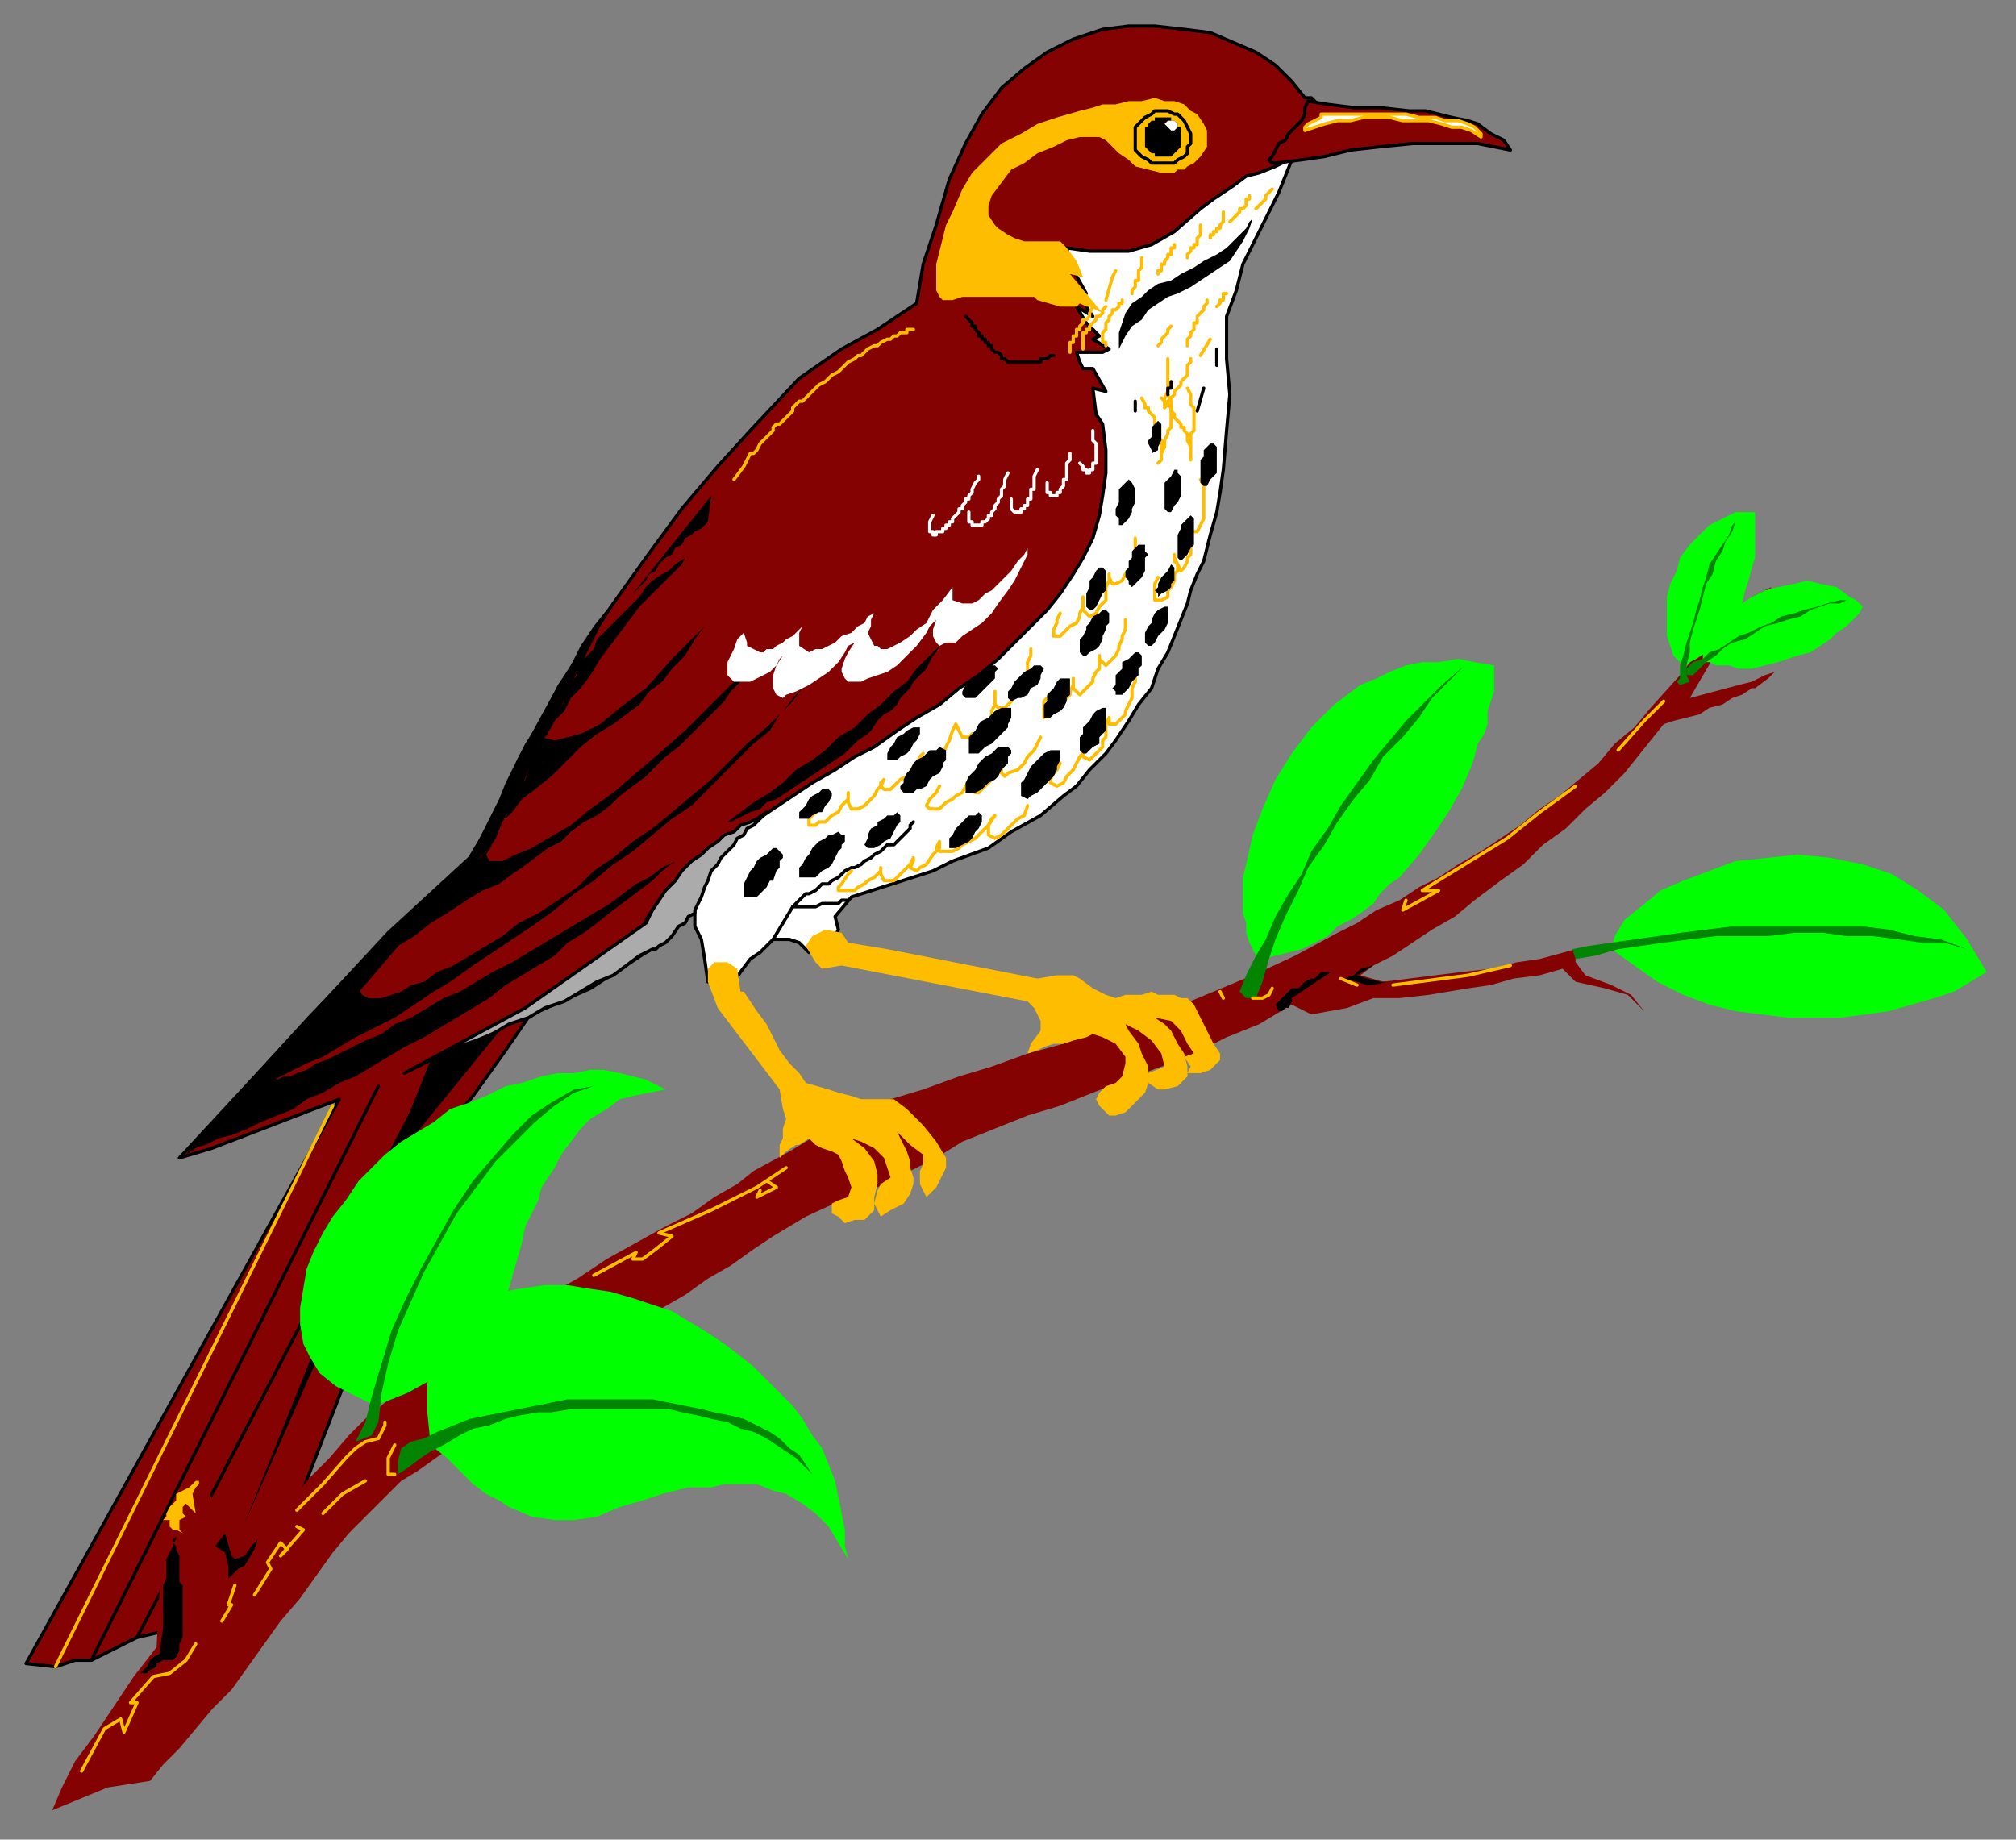 <?xml version="1.0" encoding="UTF-8" standalone="no"?>
<svg
   xmlns:dc="http://purl.org/dc/elements/1.1/"
   xmlns:cc="http://creativecommons.org/ns#"
   xmlns:rdf="http://www.w3.org/1999/02/22-rdf-syntax-ns#"
   xmlns:svg="http://www.w3.org/2000/svg"
   xmlns="http://www.w3.org/2000/svg"
   xmlns:sodipodi="http://sodipodi.sourceforge.net/DTD/sodipodi-0.dtd"
   xmlns:inkscape="http://www.inkscape.org/namespaces/inkscape"
   version="1.0"
   width="163.512mm"
   height="149.225mm"
   id="svg393"
   sodipodi:docname="BIRD027.WMF">
  <rect width="100%" height="100%" fill="#808080" stroke="none"/>
  <sodipodi:namedview
     pagecolor="#ffffff"
     bordercolor="#666666"
     borderopacity="1"
     objecttolerance="10"
     gridtolerance="10"
     guidetolerance="10"
     inkscape:pageopacity="0"
     inkscape:pageshadow="2"
     inkscape:window-width="640"
     inkscape:window-height="480"
     id="namedview395" />
  <defs
     id="defs3">
    <pattern
       id="WMFhbasepattern"
       patternUnits="userSpaceOnUse"
       width="6"
       height="6"
       x="0"
       y="0" />
  </defs>
  <path
     style="fill:#ffffff;fill-rule:evenodd;fill-opacity:1;stroke:#000000;stroke-width:1px;stroke-linecap:round;stroke-linejoin:round;stroke-miterlimit:4;stroke-dasharray:none;stroke-opacity:1;"
     d="  M 127,327   L 322,47   L 396,49   L 392,59   L 387,69   L 384,75   L 381,81   L 379,89   L 376,97   L 376,110   L 377,121   L 376,132   L 375,144   L 374,151   L 373,157   L 371,164   L 369,172   L 367,176   L 365,181   L 364,185   L 362,190   L 360,195   L 358,200   L 355,205   L 353,211   L 349,216   L 346,221   L 342,227   L 339,231   L 334,236   L 330,241   L 326,244   L 319,250   L 310,255   L 303,260   L 292,264   L 286,267   L 261,275   L 256,281   L 257,285   L 255,289   L 252,290   L 248,292   L 245,289   L 242,288   L 237,288   L 233,292   L 230,294   L 227,298   L 225,301   L 217,301   L 216,294   L 215,288   L 213,284   L 213,278   L 198,292   L 181,303   L 163,311   L 145,319   L 127,327  z "
     id="path5" />
  <path
     style="fill:#850202;fill-rule:evenodd;fill-opacity:1;stroke:#000000;stroke-width:1px;stroke-linecap:round;stroke-linejoin:round;stroke-miterlimit:4;stroke-dasharray:none;stroke-opacity:1;"
     d="  M 400,30   L 402,30   L 404,32   L 404,34   L 402,37   L 400,39   L 398,42   L 396,44   L 396,46   L 395,49   L 391,51   L 386,53   L 382,54   L 378,57   L 372,61   L 368,64   L 360,71   L 353,75   L 346,77   L 340,77   L 334,77   L 327,76   L 328,81   L 333,90   L 329,88   L 335,97   L 330,94   L 333,99   L 337,103   L 335,104   L 340,107   L 338,108   L 335,108   L 333,108   L 330,108   L 331,111   L 332,113   L 335,113   L 339,120   L 335,119   L 336,127   L 338,130   L 339,138   L 339,145   L 338,152   L 337,158   L 335,165   L 332,171   L 329,176   L 325,182   L 321,187   L 316,192   L 311,197   L 306,202   L 300,207   L 294,211   L 288,216   L 281,220   L 275,224   L 268,229   L 262,232   L 256,236   L 249,240   L 243,244   L 237,248   L 231,252   L 225,255   L 220,259   L 215,263   L 211,267   L 208,270   L 205,273   L 202,276   L 200,279   L 198,282   L 198,283   L 182,295   L 166,306   L 155,322   L 145,336   L 135,348   L 132,356   L 78,495   L 55,499   L 42,502   L 28,509   L 23,509   L 17,511   L 8,510   L 104,337   L 65,352   L 55,355   L 119,286   L 144,263   L 153,248   L 159,233   L 164,224   L 170,213   L 178,200   L 188,185   L 198,171   L 209,156   L 220,143   L 230,132   L 245,116   L 258,107   L 269,101   L 281,93   L 283,81   L 287,69   L 291,55   L 296,44   L 301,35   L 307,27   L 314,21   L 321,16   L 329,12   L 338,9   L 346,8   L 354,8   L 363,9   L 371,10   L 378,13   L 385,16   L 391,20   L 396,25   L 400,30  z "
     id="path7" />
  <path
     style="fill:#850202;fill-rule:evenodd;fill-opacity:1;stroke:#000000;stroke-width:1px;stroke-linecap:round;stroke-linejoin:round;stroke-miterlimit:4;stroke-dasharray:none;stroke-opacity:1;"
     d="  M 401,31   L 407,32   L 415,33   L 423,33   L 432,34   L 437,34   L 441,35   L 445,36   L 450,37   L 453,38   L 457,41   L 461,43   L 463,46   L 458,45   L 453,44   L 447,44   L 442,44   L 433,44   L 423,45   L 414,46   L 406,48   L 399,49   L 391,50   L 390,50   L 389,49   L 390,48   L 391,46   L 392,44   L 394,43   L 395,41   L 397,39   L 398,38   L 399,37   L 400,35   L 400,33   L 401,31  z "
     id="path9" />
  <path
     style="fill:#ffffff;fill-rule:evenodd;fill-opacity:1;stroke:#ffbd00;stroke-width:1px;stroke-linecap:round;stroke-linejoin:round;stroke-miterlimit:4;stroke-dasharray:none;stroke-opacity:1;"
     d="  M 405,35   L 407,35   L 409,35   L 412,35   L 415,35   L 419,35   L 423,35   L 427,35   L 431,35   L 435,36   L 440,36   L 443,37   L 447,37   L 450,38   L 452,39   L 454,41   L 454,42   L 454,42   L 451,40   L 448,39   L 445,39   L 442,38   L 438,37   L 434,37   L 430,37   L 426,36   L 422,36   L 418,36   L 414,37   L 410,37   L 406,38   L 403,39   L 400,40   L 400,39   L 401,38   L 403,37   L 405,36   L 405,35  z "
     id="path11" />
  <path
     style="fill:none;stroke:#000000;stroke-width:1px;stroke-linecap:round;stroke-linejoin:round;stroke-miterlimit:4;stroke-dasharray:none;stroke-opacity:1;"
     d="  M 260,276   L 259,276   L 258,276   L 257,277   L 256,277   L 254,277   L 253,277   L 252,277   L 250,278   L 248,278   L 246,278   L 244,278   L 243,278   L 237,288  "
     id="path13" />
  <path
     style="fill:none;stroke:#000000;stroke-width:1px;stroke-linecap:round;stroke-linejoin:round;stroke-miterlimit:4;stroke-dasharray:none;stroke-opacity:1;"
     d="  M 243,278   L 245,276   L 245,276   L 246,275   L 247,274   L 248,274   L 250,273   L 251,272   L 252,271   L 254,271   L 255,270   L 257,269   L 258,268   L 259,267   L 261,266   L 262,266   L 264,265   L 265,264   L 267,263   L 268,262   L 270,261   L 271,260   L 272,259   L 274,259   L 275,258   L 276,257   L 277,256   L 278,255   L 278,255   L 279,254   L 279,253   L 280,252  "
     id="path15" />
  <path
     style="fill:none;stroke:#000000;stroke-width:1px;stroke-linecap:round;stroke-linejoin:round;stroke-miterlimit:4;stroke-dasharray:none;stroke-opacity:1;"
     d="  M 116,333   L 28,509  "
     id="path17" />
  <path
     style="fill:none;stroke:#000000;stroke-width:1px;stroke-linecap:round;stroke-linejoin:round;stroke-miterlimit:4;stroke-dasharray:none;stroke-opacity:1;"
     d="  M 42,502   L 134,326  "
     id="path19" />
  <path
     style="fill:none;stroke:#ffbd00;stroke-width:1px;stroke-linecap:round;stroke-linejoin:round;stroke-miterlimit:4;stroke-dasharray:none;stroke-opacity:1;"
     d="  M 17,511   L 102,339  "
     id="path21" />
  <path
     style="fill:#ababab;fill-rule:evenodd;fill-opacity:1;stroke:#000000;stroke-width:1px;stroke-linecap:round;stroke-linejoin:round;stroke-miterlimit:4;stroke-dasharray:none;stroke-opacity:1;"
     d="  M 235,249   L 235,249   L 232,251   L 230,252   L 227,253   L 225,255   L 222,256   L 220,258   L 217,260   L 215,262   L 212,264   L 209,267   L 207,270   L 204,273   L 202,276   L 200,279   L 198,283   L 161,309   L 124,329   L 126,328   L 128,327   L 132,325   L 136,323   L 140,321   L 146,319   L 151,317   L 156,314   L 162,312   L 167,309   L 173,307   L 178,304   L 183,301   L 188,299   L 192,296   L 196,293   L 200,291   L 201,291   L 202,290   L 204,289   L 205,288   L 206,287   L 208,284   L 210,283   L 211,281   L 213,280   L 213,279   L 214,277   L 215,275   L 216,272   L 217,270   L 218,267   L 220,265   L 221,263   L 223,261   L 225,259   L 226,257   L 228,256   L 229,254   L 231,253   L 233,251   L 234,250   L 235,249  z "
     id="path23" />
  <path
     style="fill:#000000;fill-rule:evenodd;fill-opacity:1;stroke:none;"
     d="  M 59,352   L 84,330   L 85,331   L 87,330   L 89,330   L 91,329   L 94,328   L 97,326   L 100,325   L 104,323   L 108,321   L 112,319   L 117,317   L 121,314   L 126,312   L 131,309   L 136,306   L 141,304   L 146,301   L 151,298   L 157,295   L 162,292   L 167,289   L 172,286   L 177,283   L 182,280   L 187,277   L 191,274   L 195,271   L 199,269   L 203,266   L 207,264   L 203,267   L 200,270   L 196,273   L 192,276   L 188,279   L 183,283   L 179,286   L 174,289   L 170,293   L 165,296   L 160,299   L 155,302   L 150,306   L 145,309   L 140,312   L 135,315   L 130,318   L 124,321   L 119,324   L 114,327   L 109,330   L 104,332   L 99,335   L 94,337   L 90,340   L 85,342   L 80,344   L 76,346   L 71,348   L 67,349   L 63,351   L 59,352  z "
     id="path25" />
  <path
     style="fill:#000000;fill-rule:evenodd;fill-opacity:1;stroke:none;"
     d="  M 118,293   L 151,259   L 149,262   L 150,264   L 151,264   L 154,264   L 158,262   L 163,260   L 168,257   L 175,253   L 181,248   L 188,243   L 195,237   L 202,231   L 210,224   L 217,217   L 225,209   L 227,209   L 224,212   L 222,215   L 219,218   L 216,221   L 214,223   L 211,226   L 208,229   L 204,232   L 201,235   L 198,238   L 194,241   L 190,244   L 187,247   L 183,250   L 179,252   L 175,255   L 172,258   L 168,260   L 164,263   L 160,266   L 157,268   L 153,271   L 148,273   L 143,276   L 137,280   L 132,283   L 127,287   L 122,290   L 118,293  z "
     id="path27" />
  <path
     style="fill:#000000;fill-rule:evenodd;fill-opacity:1;stroke:none;"
     d="  M 155,251   L 156,248   L 158,245   L 159,242   L 161,239   L 162,236   L 163,232   L 165,229   L 166,226   L 170,227   L 174,226   L 178,225   L 184,222   L 190,217   L 198,211   L 206,202   L 216,192   L 213,196   L 210,201   L 206,205   L 203,209   L 199,212   L 196,216   L 192,219   L 188,222   L 183,225   L 178,229   L 174,233   L 169,238   L 164,242   L 160,245   L 157,249   L 155,251  z "
     id="path29" />
  <path
     style="fill:#000000;fill-rule:evenodd;fill-opacity:1;stroke:none;"
     d="  M 82,332   L 111,301   L 110,303   L 111,305   L 113,306   L 114,306   L 117,306   L 120,305   L 123,304   L 126,302   L 130,301   L 134,298   L 139,296   L 144,293   L 149,290   L 154,287   L 159,283   L 165,280   L 171,276   L 177,272   L 182,267   L 188,263   L 194,258   L 200,254   L 206,249   L 212,244   L 218,239   L 224,233   L 229,228   L 235,223   L 240,218   L 244,213   L 246,211   L 243,215   L 239,219   L 236,224   L 231,228   L 227,232   L 222,237   L 217,242   L 212,247   L 206,251   L 200,256   L 194,261   L 188,265   L 182,270   L 176,274   L 170,279   L 163,284   L 157,288   L 151,292   L 145,296   L 138,301   L 133,304   L 127,308   L 121,312   L 115,315   L 109,318   L 104,321   L 99,324   L 94,326   L 90,328   L 86,330   L 82,332  z "
     id="path31" />
  <path
     style="fill:#000000;fill-rule:evenodd;fill-opacity:1;stroke:none;"
     d="  M 57,354   L 63,346   L 94,312   L 118,287   L 144,263   L 145,261   L 146,259   L 148,255   L 150,251   L 153,245   L 155,240   L 158,234   L 161,228   L 165,222   L 168,216   L 171,210   L 175,204   L 178,198   L 182,192   L 186,187   L 190,182   L 193,178   L 192,180   L 190,182   L 187,187   L 184,192   L 181,198   L 178,204   L 175,210   L 172,217   L 169,223   L 165,229   L 162,236   L 160,241   L 157,247   L 154,252   L 152,257   L 150,260   L 147,263   L 145,266   L 142,269   L 136,276   L 130,282   L 123,289   L 117,296   L 111,303   L 104,310   L 98,316   L 92,323   L 86,329   L 80,335   L 74,340   L 69,345   L 65,349   L 60,352   L 57,354  z "
     id="path33" />
  <path
     style="fill:#000000;fill-rule:evenodd;fill-opacity:1;stroke:none;"
     d="  M 167,227   L 167,226   L 168,224   L 170,221   L 173,218   L 175,214   L 178,211   L 181,207   L 184,202   L 187,198   L 190,194   L 193,190   L 196,186   L 200,182   L 203,179   L 206,176   L 209,173   L 210,171   L 207,173   L 205,175   L 203,176   L 200,178   L 198,180   L 196,183   L 194,185   L 192,187   L 189,190   L 187,192   L 185,194   L 183,196   L 182,199   L 180,201   L 178,203   L 177,205   L 177,207   L 176,208   L 175,210   L 174,211   L 173,213   L 173,215   L 172,217   L 171,218   L 170,220   L 169,222   L 168,223   L 168,225   L 167,226   L 167,227  z "
     id="path35" />
  <path
     style="fill:#000000;fill-rule:evenodd;fill-opacity:1;stroke:none;"
     d="  M 217,160   L 216,161   L 215,162   L 213,163   L 212,164   L 210,165   L 209,167   L 207,168   L 206,170   L 204,171   L 202,173   L 201,175   L 199,176   L 198,178   L 196,180   L 195,181   L 194,182   L 218,152   L 217,160  z "
     id="path37" />
  <path
     style="fill:none;stroke:#ffbd00;stroke-width:1px;stroke-linecap:round;stroke-linejoin:round;stroke-miterlimit:4;stroke-dasharray:none;stroke-opacity:1;"
     d="  M 280,101   L 278,101   L 278,102   L 277,102   L 277,102   L 276,102   L 275,103   L 274,103   L 274,103   L 273,104   L 272,104   L 272,104   L 270,105   L 269,106   L 268,106   L 266,107   L 264,109   L 263,109   L 262,110   L 260,111   L 259,112   L 258,113   L 257,114   L 255,115   L 253,117   L 251,118   L 249,120   L 248,121   L 247,122   L 246,123   L 245,123   L 244,124   L 243,125   L 243,126   L 242,127   L 240,129   L 239,130   L 238,130   L 237,131   L 237,132   L 236,133   L 235,134   L 234,135   L 233,136   L 232,138   L 231,139   L 230,139   L 229,141   L 228,143   L 225,147  "
     id="path39" />
  <path
     style="fill:none;stroke:#000000;stroke-width:1px;stroke-linecap:round;stroke-linejoin:round;stroke-miterlimit:4;stroke-dasharray:none;stroke-opacity:1;"
     d="  M 296,97   L 298,99   L 298,99   L 298,100   L 298,100   L 299,100   L 299,101   L 300,102   L 300,103   L 301,103   L 301,104   L 302,104   L 302,105   L 302,105   L 303,105   L 303,106   L 303,106   L 304,106   L 304,107   L 304,107   L 305,108   L 305,108   L 306,108   L 307,109   L 307,110   L 308,110   L 309,111   L 310,111   L 310,111   L 311,111   L 311,111   L 312,111   L 312,111   L 313,111   L 313,111   L 314,111   L 314,111   L 315,111   L 315,111   L 316,111   L 316,111   L 317,111   L 317,111   L 318,111   L 319,111   L 319,110   L 320,110   L 321,110   L 322,109   L 323,109  "
     id="path41" />
  <path
     style="fill:#000000;fill-rule:evenodd;fill-opacity:1;stroke:none;"
     d="  M 288,198   L 286,200   L 284,202   L 281,205   L 278,209   L 274,212   L 270,216   L 266,219   L 262,223   L 257,226   L 253,230   L 249,233   L 244,236   L 240,240   L 236,243   L 231,246   L 227,249   L 223,252   L 224,252   L 228,250   L 230,249   L 233,248   L 235,246   L 238,245   L 241,243   L 244,241   L 247,239   L 250,237   L 253,235   L 256,233   L 259,231   L 261,229   L 263,227   L 266,225   L 267,224   L 269,221   L 271,219   L 273,218   L 275,216   L 276,214   L 278,212   L 279,211   L 280,209   L 281,208   L 283,206   L 284,205   L 285,203   L 286,201   L 287,200   L 288,198  z "
     id="path43" />
  <path
     style="fill:#850202;fill-rule:evenodd;fill-opacity:1;stroke:none;"
     d="  M 16,555   L 19,548   L 23,540   L 29,532   L 35,523   L 41,514   L 48,505   L 50,466   L 56,462   L 59,459   L 62,453   L 73,477   L 78,471   L 84,465   L 90,459   L 95,453   L 101,447   L 107,440   L 112,435   L 118,430   L 125,425   L 133,419   L 141,414   L 149,408   L 159,403   L 168,397   L 177,392   L 186,386   L 195,381   L 204,376   L 212,372   L 219,367   L 226,363   L 231,359   L 242,353   L 252,347   L 263,342   L 273,337   L 283,334   L 294,330   L 304,327   L 315,323   L 326,320   L 337,316   L 348,313   L 360,309   L 372,304   L 384,299   L 397,293   L 410,286   L 416,283   L 422,279   L 429,276   L 435,272   L 441,269   L 447,265   L 454,261   L 460,257   L 466,253   L 472,248   L 478,244   L 484,239   L 490,234   L 495,228   L 501,223   L 506,217   L 515,207   L 522,198   L 530,190   L 537,183   L 543,180   L 540,185   L 534,191   L 528,198   L 525,202   L 518,214   L 533,210   L 537,209   L 541,207   L 544,206   L 542,208   L 538,211   L 537,211   L 534,213   L 531,214   L 528,216   L 524,217   L 521,219   L 517,220   L 513,221   L 510,222   L 506,227   L 502,232   L 498,237   L 492,243   L 486,248   L 480,254   L 473,259   L 467,265   L 460,270   L 452,276   L 446,281   L 439,285   L 433,289   L 427,293   L 421,296   L 417,299   L 424,301   L 432,300   L 440,299   L 448,298   L 457,297   L 465,295   L 472,294   L 483,291   L 483,295   L 486,299   L 494,302   L 500,305   L 504,310   L 499,305   L 492,303   L 483,301   L 479,297   L 472,299   L 464,300   L 457,302   L 450,303   L 438,305   L 429,306   L 421,306   L 413,309   L 402,311   L 396,308   L 386,314   L 376,318   L 366,323   L 356,327   L 345,331   L 335,335   L 325,339   L 315,342   L 305,346   L 295,350   L 287,355   L 269,364   L 265,363   L 260,367   L 247,373   L 237,379   L 231,383   L 224,388   L 217,392   L 210,397   L 203,401   L 196,406   L 190,410   L 183,415   L 176,419   L 169,424   L 162,428   L 155,433   L 149,437   L 142,442   L 135,446   L 128,451   L 123,454   L 118,459   L 113,464   L 107,470   L 102,476   L 97,483   L 92,490   L 86,497   L 81,504   L 76,511   L 71,518   L 65,524   L 60,530   L 55,536   L 50,541   L 46,546   L 33,548   L 16,555  z "
     id="path45" />
  <path
     style="fill:#ffbd00;fill-rule:evenodd;fill-opacity:1;stroke:none;"
     d="  M 260,289   L 272,291   L 318,300   L 324,299   L 329,299   L 331,300   L 335,303   L 337,304   L 339,305   L 342,306   L 345,305   L 347,305   L 350,305   L 353,304   L 355,305   L 358,305   L 360,305   L 362,306   L 364,306   L 366,308   L 368,312   L 370,316   L 372,320   L 374,323   L 374,325   L 371,328   L 368,329   L 364,329   L 365,327   L 363,324   L 366,323   L 364,320   L 362,316   L 359,313   L 354,312   L 357,314   L 359,316   L 361,320   L 363,323   L 364,327   L 364,330   L 361,333   L 357,334   L 355,334   L 352,332   L 352,329   L 357,327   L 356,323   L 353,319   L 349,316   L 345,314   L 346,316   L 349,320   L 350,323   L 351,325   L 352,327   L 352,332   L 351,335   L 349,337   L 347,339   L 345,341   L 342,342   L 340,342   L 337,339   L 336,337   L 337,335   L 339,333   L 342,332   L 344,330   L 345,326   L 345,324   L 342,320   L 338,318   L 335,317   L 333,318   L 329,319   L 326,320   L 323,320   L 320,321   L 318,322   L 315,323   L 316,320   L 319,316   L 319,313   L 317,309   L 315,307   L 258,296   L 252,297   L 250,295   L 247,290   L 249,287   L 253,285   L 258,286   L 260,289  z "
     id="path47" />
  <path
     style="fill:#ffbd00;fill-rule:evenodd;fill-opacity:1;stroke:none;"
     d="  M 226,297   L 227,304   L 228,304   L 230,307   L 232,310   L 235,314   L 237,318   L 239,322   L 242,326   L 245,329   L 247,332   L 254,334   L 257,335   L 261,336   L 264,337   L 266,337   L 269,337   L 271,337   L 274,337   L 278,340   L 283,345   L 287,350   L 290,355   L 290,358   L 288,362   L 287,364   L 284,367   L 282,363   L 282,359   L 283,357   L 283,354   L 279,351   L 275,347   L 273,344   L 275,347   L 277,351   L 278,353   L 279,356   L 279,358   L 280,361   L 280,363   L 279,366   L 277,369   L 273,371   L 270,373   L 268,369   L 269,365   L 270,363   L 273,361   L 272,358   L 271,355   L 268,352   L 266,351   L 264,350   L 261,349   L 265,352   L 268,356   L 269,360   L 269,363   L 268,367   L 268,371   L 265,374   L 262,374   L 259,375   L 257,373   L 255,372   L 255,369   L 257,368   L 260,367   L 261,364   L 260,361   L 259,359   L 258,356   L 257,354   L 255,353   L 252,352   L 250,351   L 248,349   L 245,351   L 244,351   L 241,353   L 239,355   L 239,351   L 240,349   L 240,346   L 241,343   L 240,340   L 239,334   L 220,309   L 217,301   L 217,297   L 219,295   L 223,295   L 226,297  z "
     id="path49" />
  <path
     style="fill:none;stroke:none;"
     d="  M 278,295   L 320,303  "
     id="path51" />
  <path
     style="fill:none;stroke:none;"
     d="  M 330,307   L 324,314  "
     id="path53" />
  <path
     style="fill:none;stroke:none;"
     d="  M 250,341   L 255,346  "
     id="path55" />
  <path
     style="fill:#000000;fill-rule:evenodd;fill-opacity:1;stroke:none;"
     d="  M 395,309   L 394,309   L 393,310   L 392,310   L 391,308   L 393,306   L 395,304   L 396,303   L 398,303   L 399,302   L 400,301   L 402,300   L 403,300   L 405,298   L 407,298   L 408,298   L 396,306   L 396,307   L 395,309   L 395,309  z "
     id="path57" />
  <path
     style="fill:#000000;fill-rule:evenodd;fill-opacity:1;stroke:none;"
     d="  M 42,514   L 43,513   L 45,513   L 46,512   L 48,511   L 48,510   L 50,509   L 51,509   L 52,509   L 53,509   L 54,508   L 55,506   L 55,504   L 56,502   L 56,500   L 56,499   L 56,497   L 56,496   L 56,495   L 56,493   L 56,492   L 56,491   L 56,489   L 56,488   L 56,486   L 55,485   L 55,483   L 55,482   L 55,481   L 55,479   L 55,478   L 55,477   L 54,475   L 54,474   L 53,473   L 53,472   L 54,471   L 54,472   L 53,473   L 53,474   L 52,476   L 51,478   L 51,479   L 51,480   L 51,482   L 51,484   L 50,486   L 50,488   L 50,489   L 50,490   L 50,492   L 50,499   L 49,506   L 49,507   L 47,508   L 46,509   L 45,511   L 44,512   L 43,513   L 42,514  z "
     id="path59" />
  <path
     style="fill:#000000;fill-rule:evenodd;fill-opacity:1;stroke:none;"
     d="  M 421,296   L 417,297   L 415,299   L 412,300   L 416,301   L 419,302   L 421,302   L 425,301   L 423,301   L 419,300   L 416,299   L 421,296  z "
     id="path61" />
  <path
     style="fill:#000000;fill-rule:evenodd;fill-opacity:1;stroke:none;"
     d="  M 69,470   L 66,474   L 69,476   L 70,480   L 70,484   L 73,481   L 75,480   L 78,475   L 79,472   L 77,474   L 75,477   L 72,478   L 71,477   L 69,470  z "
     id="path63" />
  <path
     style="fill:#ffbd00;fill-rule:evenodd;fill-opacity:1;stroke:none;"
     d="  M 50,466   L 51,465   L 51,464   L 52,462   L 53,461   L 54,460   L 54,458   L 56,457   L 58,456   L 59,455   L 59,455   L 60,454   L 61,454   L 61,455   L 60,456   L 59,458   L 60,464   L 57,461   L 56,462   L 56,464   L 57,465   L 55,466   L 55,468   L 55,469   L 56,470   L 54,469   L 53,469   L 52,468   L 52,466   L 52,466   L 50,466  z "
     id="path65" />
  <path
     style="fill:#ffbd00;fill-rule:evenodd;fill-opacity:1;stroke:none;"
     d="  M 356,53   L 358,53   L 360,53   L 361,52   L 363,52   L 364,51   L 366,50   L 367,49   L 368,48   L 370,45   L 370,43   L 370,40   L 369,38   L 367,35   L 365,34   L 363,32   L 360,31   L 357,31   L 354,30   L 350,31   L 346,31   L 342,32   L 338,32   L 335,33   L 331,34   L 324,36   L 318,38   L 313,41   L 307,44   L 303,48   L 298,53   L 295,58   L 292,65   L 290,69   L 289,73   L 288,77   L 287,81   L 287,85   L 287,89   L 288,91   L 289,92   L 292,92   L 295,91   L 298,91   L 300,91   L 303,91   L 305,91   L 308,91   L 310,91   L 313,91   L 315,91   L 317,91   L 318,92   L 325,94   L 328,94   L 329,94   L 330,94   L 331,93   L 333,94   L 334,94   L 338,96   L 328,84   L 332,85   L 330,80   L 327,76   L 325,74   L 321,74   L 317,74   L 314,74   L 311,73   L 309,72   L 306,70   L 305,69   L 303,66   L 303,63   L 304,60   L 307,56   L 310,52   L 314,50   L 318,47   L 323,45   L 327,43   L 331,42   L 335,42   L 337,42   L 339,43   L 341,45   L 343,47   L 346,49   L 348,51   L 352,52   L 356,53  z "
     id="path67" />
  <path
     style="fill:#ffbd00;fill-rule:evenodd;fill-opacity:1;stroke:#000000;stroke-width:1px;stroke-linecap:round;stroke-linejoin:round;stroke-miterlimit:4;stroke-dasharray:none;stroke-opacity:1;"
     d="  M 358,34   L 360,35   L 361,35   L 362,36   L 363,37   L 364,39   L 365,41   L 365,42   L 365,44   L 364,45   L 364,47   L 363,48   L 361,49   L 360,50   L 358,50   L 357,50   L 355,50   L 353,50   L 352,49   L 350,48   L 349,47   L 348,46   L 348,44   L 348,42   L 348,41   L 348,39   L 349,38   L 350,37   L 351,36   L 353,35   L 354,34   L 356,34   L 358,34  z "
     id="path69" />
  <path
     style="fill:#000000;fill-rule:evenodd;fill-opacity:1;stroke:none;"
     d="  M 362,42   L 362,42   L 362,41   L 362,41   L 362,40   L 362,40   L 362,39   L 361,39   L 361,38   L 361,38   L 360,37   L 360,37   L 360,37   L 359,37   L 359,36   L 358,36   L 358,36   L 357,36   L 357,36   L 356,36   L 355,36   L 355,36   L 354,36   L 354,37   L 354,37   L 353,37   L 353,37   L 352,38   L 352,38   L 352,39   L 351,39   L 351,40   L 351,40   L 351,41   L 351,41   L 351,42   L 351,42   L 351,43   L 351,43   L 351,44   L 351,44   L 351,45   L 351,45   L 352,46   L 352,46   L 352,46   L 353,47   L 353,47   L 354,47   L 354,48   L 354,48   L 355,48   L 355,48   L 356,48   L 357,48   L 357,48   L 358,48   L 358,48   L 359,48   L 359,48   L 360,47   L 360,47   L 360,47   L 361,46   L 361,46   L 361,46   L 362,45   L 362,45   L 362,44   L 362,44   L 362,43   L 362,43   L 362,42  z "
     id="path71" />
  <path
     style="fill:#ffffff;fill-rule:evenodd;fill-opacity:1;stroke:none;"
     d="  M 360,37   L 361,38   L 361,39   L 360,40   L 359,40   L 358,39   L 357,38   L 358,37   L 359,37   L 360,37  z "
     id="path73" />
  <path
     style="fill:#000000;fill-rule:evenodd;fill-opacity:1;stroke:none;"
     d="  M 384,67   L 383,68   L 382,70   L 379,73   L 376,76   L 373,78   L 369,80   L 366,82   L 362,84   L 359,86   L 355,87   L 352,89   L 350,91   L 347,93   L 345,96   L 344,99   L 343,102   L 343,107   L 344,105   L 345,103   L 347,100   L 350,98   L 352,95   L 355,93   L 358,91   L 361,90   L 365,88   L 368,86   L 371,84   L 374,82   L 377,80   L 379,77   L 381,74   L 383,70   L 384,67  z "
     id="path75" />
  <path
     style="fill:#000000;fill-rule:evenodd;fill-opacity:1;stroke:none;"
     d="  M 132,325   L 154,315   L 128,347   L 75,467   L 132,325  z "
     id="path77" />
  <path
     style="fill:none;stroke:none;"
     d="  M 225,307   L 247,336  "
     id="path79" />
  <path
     style="fill:#ffffff;fill-rule:evenodd;fill-opacity:1;stroke:none;"
     d="  M 229,193   L 228,194   L 229,197   L 229,198   L 231,199   L 233,200   L 234,200   L 235,199   L 237,199   L 238,198   L 240,197   L 241,196   L 243,195   L 244,194   L 246,192   L 245,194   L 245,195   L 245,197   L 245,198   L 248,200   L 250,199   L 252,199   L 254,198   L 256,197   L 258,195   L 261,194   L 263,192   L 265,191   L 266,189   L 268,188   L 268,187   L 268,188   L 267,190   L 267,192   L 266,194   L 267,196   L 268,198   L 269,198   L 270,199   L 272,199   L 274,198   L 276,197   L 279,195   L 281,193   L 284,191   L 286,187   L 289,184   L 292,180   L 292,181   L 292,182   L 292,184   L 295,185   L 296,185   L 298,185   L 300,184   L 302,182   L 304,181   L 306,179   L 308,177   L 310,175   L 312,172   L 314,170   L 315,168   L 316,166   L 315,168   L 315,170   L 313,174   L 311,178   L 309,181   L 306,185   L 304,188   L 301,191   L 298,193   L 295,195   L 293,197   L 290,197   L 288,198   L 287,197   L 286,195   L 286,193   L 287,190   L 285,192   L 284,194   L 281,198   L 278,201   L 275,204   L 272,206   L 269,207   L 266,208   L 264,209   L 262,209   L 260,209   L 259,208   L 258,206   L 258,205   L 259,202   L 260,200   L 262,197   L 260,198   L 259,200   L 257,203   L 254,206   L 251,208   L 248,210   L 246,211   L 244,212   L 241,213   L 240,214   L 238,213   L 237,211   L 237,210   L 237,207   L 238,204   L 240,201   L 239,202   L 238,204   L 236,206   L 234,207   L 232,208   L 230,209   L 228,209   L 226,209   L 225,209   L 223,207   L 223,205   L 223,203   L 224,201   L 225,199   L 226,196   L 229,193  z "
     id="path81" />
  <path
     style="fill:none;stroke:none;"
     d="  M 217,160   L 215,163   L 213,165   L 213,166   L 212,167   L 212,167   L 211,168   L 211,169   L 211,170   L 210,171   L 210,171   L 210,172   L 210,173   L 210,174   L 210,174   L 210,175   L 210,175   L 210,176   L 210,177   L 210,177   L 210,177   L 210,179   L 211,180   L 211,181   L 211,181   L 211,181   L 212,182   L 212,182   L 212,182   L 213,182   L 213,182   L 213,182   L 214,182   L 215,182   L 215,182   L 216,182   L 216,182   L 216,182   L 216,182   L 216,181   L 217,181   L 218,181   L 219,180   L 219,179   L 220,178   L 221,177   L 222,177   L 222,177   L 222,177   L 221,178   L 220,179   L 219,180   L 218,182   L 218,183   L 217,184   L 216,186   L 216,187   L 216,188   L 216,188   L 216,189   L 216,190   L 216,191   L 216,192   L 216,192   L 216,192   L 216,193   L 217,193   L 217,194   L 217,194   L 218,195   L 218,195   L 219,195   L 220,196   L 220,196   L 220,196   L 221,196   L 222,196   L 222,196   L 223,196   L 223,196   L 224,196   L 224,195   L 225,195   L 225,195   L 227,194   L 228,193  "
     id="path83" />
  <path
     style="fill:none;stroke:none;"
     d="  M 219,163   L 218,165   L 218,165   L 218,166   L 218,166   L 218,167   L 218,167   L 218,168   L 218,168   L 218,168   L 219,168   L 219,168   L 219,168   L 219,168   L 220,168   L 220,168   L 220,168   L 220,168   L 221,168   L 221,167   L 222,167   L 222,167   L 223,167   L 223,166   L 224,166   L 225,165   L 226,164   L 226,164   L 227,163   L 228,163   L 228,162   L 229,161   L 230,161   L 231,159   L 232,158   L 234,156   L 235,156   L 235,155   L 237,153   L 237,153   L 238,152   L 239,150   L 240,150   L 240,149   L 241,148   L 242,147   L 242,146   L 243,146   L 244,144   L 244,143   L 245,142   L 245,142   L 246,141   L 246,140   L 247,138  "
     id="path85" />
  <path
     style="fill:none;stroke:none;"
     d="  M 223,172   L 223,173   L 223,174   L 223,175   L 223,176   L 223,176   L 224,177   L 224,177   L 224,178   L 224,178   L 225,178   L 225,178   L 225,178   L 225,179   L 226,179   L 226,178   L 226,178   L 226,178   L 227,178   L 227,178   L 227,178   L 228,178   L 228,178   L 229,177   L 229,177   L 230,177   L 230,176   L 231,176   L 232,175   L 233,174   L 233,174   L 234,173   L 235,172   L 235,172   L 236,171   L 236,171   L 237,170   L 237,169   L 238,168   L 239,167   L 240,166   L 240,165   L 241,164   L 242,164   L 242,163   L 243,162   L 244,161   L 244,160   L 245,159   L 245,158   L 246,158   L 246,157   L 247,156   L 247,155   L 248,154   L 248,153   L 248,153   L 249,152   L 249,151   L 249,150   L 250,149   L 250,149   L 250,148  "
     id="path87" />
  <path
     style="fill:none;stroke:none;"
     d="  M 230,184   L 230,185   L 230,186   L 230,187   L 230,188   L 230,188   L 230,189   L 231,189   L 231,189   L 231,190   L 231,190   L 232,190   L 232,190   L 232,190   L 233,190   L 233,190   L 233,190   L 234,190   L 234,190   L 234,190   L 235,189   L 235,189   L 235,189   L 236,188   L 237,188   L 238,187   L 238,187   L 238,187   L 239,186   L 240,185   L 240,184   L 241,184   L 242,183   L 242,183   L 243,182   L 244,181   L 244,180   L 245,180   L 245,179   L 246,178   L 247,177   L 247,176   L 248,176   L 249,175   L 250,173   L 250,172   L 251,171   L 251,171   L 252,170   L 252,169   L 253,168   L 254,167   L 255,165   L 255,164   L 256,163   L 256,163   L 256,162   L 257,161   L 257,159  "
     id="path89" />
  <path
     style="fill:none;stroke:none;"
     d="  M 249,177   L 249,178   L 249,179   L 249,179   L 249,179   L 249,180   L 249,181   L 249,181   L 249,182   L 249,182   L 250,182   L 250,182   L 250,182   L 250,183   L 251,183   L 251,183   L 251,183   L 251,183   L 252,183   L 252,183   L 253,182   L 253,182   L 254,182   L 255,181   L 256,181   L 256,181   L 257,180   L 257,180   L 258,179   L 259,179   L 260,178   L 260,178   L 261,177   L 262,176   L 262,176   L 263,175   L 264,174   L 265,174   L 265,173   L 266,172   L 267,171   L 268,171   L 268,170   L 269,169   L 270,168   L 270,167   L 272,166   L 272,165   L 273,164   L 274,163   L 274,162   L 275,161   L 276,160   L 276,160   L 277,159   L 277,158   L 278,157   L 278,156   L 278,156   L 279,155   L 279,154   L 280,153   L 281,151  "
     id="path91" />
  <path
     style="fill:none;stroke:none;"
     d="  M 248,191   L 248,192   L 248,192   L 248,193   L 248,193   L 248,195   L 248,196   L 248,196   L 249,196   L 249,196   L 249,196   L 249,197   L 250,197   L 250,197   L 250,197   L 251,197   L 251,197   L 252,196   L 252,196   L 253,196   L 254,196   L 254,196   L 254,195   L 255,195   L 255,195   L 256,194   L 257,194   L 257,193   L 258,193   L 259,192   L 259,192   L 260,191   L 261,191   L 261,190   L 262,189   L 263,188   L 264,188   L 264,187   L 265,186   L 266,185   L 266,185   L 267,184   L 268,183   L 269,181   L 271,180   L 271,179   L 272,178   L 273,177   L 273,176   L 274,175   L 274,174   L 275,174   L 276,173   L 276,172   L 277,171   L 277,170   L 277,170   L 278,169   L 278,168   L 279,167   L 279,165  "
     id="path93" />
  <path
     style="fill:none;stroke:none;"
     d="  M 270,190   L 270,191   L 270,192   L 270,193   L 270,194   L 270,195   L 270,195   L 270,196   L 270,196   L 271,196   L 271,196   L 271,196   L 271,196   L 272,196   L 272,196   L 272,196   L 273,196   L 273,196   L 274,196   L 274,196   L 274,196   L 275,196   L 275,195   L 276,195   L 276,194   L 277,194   L 278,193   L 278,193   L 279,192   L 280,191   L 280,191   L 281,190   L 282,190   L 282,189   L 283,188   L 284,188   L 284,187   L 285,186   L 286,185   L 286,185   L 287,184   L 287,183   L 289,181   L 289,181   L 290,180   L 290,179   L 291,178   L 292,177   L 292,176   L 293,175   L 294,174   L 294,173   L 295,172   L 295,171   L 296,170   L 296,169   L 297,168   L 297,168   L 297,167   L 298,165  "
     id="path95" />
  <path
     style="fill:none;stroke:none;"
     d="  M 294,177   L 293,178   L 293,178   L 293,179   L 293,180   L 294,181   L 294,181   L 294,182   L 294,182   L 294,182   L 295,182   L 295,183   L 295,183   L 295,183   L 295,183   L 296,183   L 296,183   L 296,183   L 297,183   L 297,182   L 298,182   L 298,182   L 298,182   L 299,181   L 300,181   L 300,181   L 301,180   L 301,180   L 302,179   L 302,179   L 303,178   L 304,178   L 304,177   L 305,177   L 306,176   L 306,175   L 307,174   L 308,173   L 309,172   L 309,172   L 310,171   L 311,170   L 311,169   L 312,169   L 313,168   L 313,167   L 314,166   L 314,165   L 315,164   L 315,163   L 316,163   L 316,162   L 317,161   L 318,159   L 319,158   L 319,157   L 319,156   L 320,154   L 321,153   L 321,152  "
     id="path97" />
  <path
     style="fill:none;stroke:none;"
     d="  M 336,148   L 335,151   L 335,151   L 335,152   L 335,153   L 335,154   L 334,155   L 334,156   L 334,156   L 334,157   L 333,158   L 333,159   L 333,159   L 332,160   L 332,160   L 331,161   L 331,162   L 331,162   L 330,163   L 330,163   L 329,163   L 329,164   L 328,164   L 328,164   L 328,164   L 327,164   L 327,164   L 327,164   L 327,164   L 327,163   L 327,163   L 326,163   L 326,162   L 326,162   L 326,162   L 326,162   L 326,161   L 326,161   L 327,160  "
     id="path99" />
  <path
     style="fill:none;stroke:#ffffff;stroke-width:1px;stroke-linecap:round;stroke-linejoin:round;stroke-miterlimit:4;stroke-dasharray:none;stroke-opacity:1;"
     d="  M 286,158   L 285,160   L 285,160   L 285,161   L 285,161   L 285,162   L 285,162   L 285,162   L 285,163   L 285,163   L 285,163   L 286,163   L 286,163   L 286,164   L 286,164   L 286,164   L 287,164   L 287,164   L 287,163   L 288,163   L 288,163   L 288,163   L 289,163   L 289,163   L 289,162   L 290,162   L 290,161   L 291,161   L 291,160   L 292,160   L 292,159   L 293,158   L 293,158   L 294,157   L 294,157   L 294,156   L 295,156   L 295,155   L 296,154   L 296,154   L 296,153   L 297,153   L 297,152   L 297,152   L 298,151   L 298,150   L 299,148   L 299,148   L 300,147   L 300,146  "
     id="path101" />
  <path
     style="fill:none;stroke:#ffffff;stroke-width:1px;stroke-linecap:round;stroke-linejoin:round;stroke-miterlimit:4;stroke-dasharray:none;stroke-opacity:1;"
     d="  M 309,145   L 308,147   L 308,149   L 307,150   L 307,151   L 307,152   L 306,153   L 306,153   L 306,154   L 305,155   L 305,156   L 304,157   L 304,158   L 303,158   L 303,159   L 302,160   L 302,160   L 302,160   L 302,160   L 301,160   L 301,161   L 301,161   L 300,161   L 300,161   L 300,161   L 299,161   L 299,161   L 299,161   L 298,161   L 298,161   L 298,161   L 298,161   L 298,160   L 298,160   L 297,160   L 297,159   L 297,158   L 297,158   L 297,158   L 297,157  "
     id="path103" />
  <path
     style="fill:none;stroke:#ffffff;stroke-width:1px;stroke-linecap:round;stroke-linejoin:round;stroke-miterlimit:4;stroke-dasharray:none;stroke-opacity:1;"
     d="  M 318,144   L 317,146   L 317,147   L 317,148   L 317,148   L 317,149   L 317,149   L 317,150   L 316,150   L 316,151   L 316,151   L 316,152   L 316,152   L 316,153   L 316,153   L 315,153   L 315,154   L 315,154   L 315,155   L 314,155   L 314,155   L 314,156   L 313,156   L 313,157   L 313,157   L 313,157   L 312,157   L 312,157   L 312,157   L 311,157   L 311,157   L 311,157   L 310,156   L 310,156   L 310,156   L 310,155   L 310,155   L 310,155   L 310,153  "
     id="path105" />
  <path
     style="fill:none;stroke:#ffffff;stroke-width:1px;stroke-linecap:round;stroke-linejoin:round;stroke-miterlimit:4;stroke-dasharray:none;stroke-opacity:1;"
     d="  M 328,139   L 328,141   L 327,142   L 327,142   L 327,143   L 327,144   L 327,145   L 327,146   L 327,147   L 326,147   L 326,148   L 326,149   L 326,149   L 326,149   L 326,149   L 325,150   L 325,150   L 325,151   L 324,151   L 324,152   L 324,152   L 323,152   L 323,152   L 323,152   L 323,152   L 322,152   L 322,152   L 322,152   L 322,151   L 322,151   L 321,151   L 321,151   L 321,150   L 321,150   L 321,150   L 321,149   L 321,148  "
     id="path107" />
  <path
     style="fill:none;stroke:#ffffff;stroke-width:1px;stroke-linecap:round;stroke-linejoin:round;stroke-miterlimit:4;stroke-dasharray:none;stroke-opacity:1;"
     d="  M 335,132   L 335,133   L 335,134   L 335,134   L 335,135   L 335,135   L 336,136   L 336,137   L 336,138   L 336,139   L 336,140   L 336,140   L 336,141   L 336,141   L 336,142   L 336,142   L 335,142   L 335,142   L 335,143   L 335,144   L 334,144   L 334,144   L 334,144   L 334,145   L 333,145   L 333,145   L 333,145   L 333,145   L 333,144   L 332,144   L 332,144   L 332,144   L 332,143   L 332,143   L 331,142  "
     id="path109" />
  <path
     style="fill:none;stroke:#ffbd00;stroke-width:1px;stroke-linecap:round;stroke-linejoin:round;stroke-miterlimit:4;stroke-dasharray:none;stroke-opacity:1;"
     d="  M 335,94   L 334,96   L 334,97   L 333,98   L 333,98   L 332,98   L 332,99   L 332,99   L 331,100   L 331,100   L 331,101   L 330,101   L 330,102   L 330,102   L 330,103   L 329,103   L 329,103   L 329,104   L 329,105   L 329,105   L 328,105   L 328,106   L 328,106   L 328,106   L 328,106   L 328,107   L 328,107   L 328,107   L 328,108   L 328,108   L 328,108  "
     id="path111" />
  <path
     style="fill:none;stroke:#ffbd00;stroke-width:1px;stroke-linecap:round;stroke-linejoin:round;stroke-miterlimit:4;stroke-dasharray:none;stroke-opacity:1;"
     d="  M 339,94   L 339,94   L 338,95   L 338,96   L 337,97   L 337,97   L 336,97   L 336,98   L 335,99   L 335,99   L 334,100   L 334,100   L 334,101   L 333,101   L 333,102   L 332,102   L 332,103   L 332,103   L 332,104   L 332,104   L 332,104   L 332,105   L 332,105   L 332,105   L 332,106   L 332,106   L 332,107  "
     id="path113" />
  <path
     style="fill:none;stroke:#ffbd00;stroke-width:1px;stroke-linecap:round;stroke-linejoin:round;stroke-miterlimit:4;stroke-dasharray:none;stroke-opacity:1;"
     d="  M 344,92   L 344,93   L 343,93   L 343,94   L 342,95   L 341,95   L 341,96   L 340,97   L 340,98   L 339,99   L 339,100   L 339,100   L 339,101   L 339,101   L 338,102   L 338,102   L 338,103   L 338,103   L 338,104   L 338,105   L 339,105   L 339,106  "
     id="path115" />
  <path
     style="fill:none;stroke:#ffbd00;stroke-width:1px;stroke-linecap:round;stroke-linejoin:round;stroke-miterlimit:4;stroke-dasharray:none;stroke-opacity:1;"
     d="  M 342,83   L 341,85   L 339,92  "
     id="path117" />
  <path
     style="fill:none;stroke:#ffbd00;stroke-width:1px;stroke-linecap:round;stroke-linejoin:round;stroke-miterlimit:4;stroke-dasharray:none;stroke-opacity:1;"
     d="  M 350,79   L 350,80   L 350,81   L 350,81   L 350,82   L 349,83   L 349,83   L 349,83   L 349,84   L 349,84   L 349,85   L 349,86   L 349,86   L 348,86   L 348,87   L 348,87   L 348,87   L 348,88   L 347,89   L 347,89   L 347,90  "
     id="path119" />
  <path
     style="fill:none;stroke:#ffbd00;stroke-width:1px;stroke-linecap:round;stroke-linejoin:round;stroke-miterlimit:4;stroke-dasharray:none;stroke-opacity:1;"
     d="  M 360,75   L 360,76   L 359,76   L 359,77   L 359,78   L 358,78   L 358,79   L 357,80   L 357,81   L 356,81   L 356,82   L 356,83   L 355,83   L 355,84   L 355,84  "
     id="path121" />
  <path
     style="fill:none;stroke:#ffbd00;stroke-width:1px;stroke-linecap:round;stroke-linejoin:round;stroke-miterlimit:4;stroke-dasharray:none;stroke-opacity:1;"
     d="  M 368,69   L 368,70   L 368,71   L 368,72   L 368,72   L 367,73   L 367,74   L 367,74   L 367,75   L 366,75   L 366,76   L 365,76   L 365,77   L 364,78   L 364,78   L 364,79  "
     id="path123" />
  <path
     style="fill:none;stroke:#ffbd00;stroke-width:1px;stroke-linecap:round;stroke-linejoin:round;stroke-miterlimit:4;stroke-dasharray:none;stroke-opacity:1;"
     d="  M 375,65   L 375,66   L 375,66   L 375,67   L 375,67   L 375,68   L 375,68   L 374,69   L 374,69   L 374,70   L 373,70   L 373,71   L 372,71   L 372,72   L 371,72   L 371,73  "
     id="path125" />
  <path
     style="fill:none;stroke:#ffbd00;stroke-width:1px;stroke-linecap:round;stroke-linejoin:round;stroke-miterlimit:4;stroke-dasharray:none;stroke-opacity:1;"
     d="  M 383,60   L 383,61   L 382,61   L 382,62   L 382,62   L 382,63   L 381,64   L 381,64   L 380,64   L 380,65   L 379,66   L 379,66   L 378,67   L 378,67   L 377,68  "
     id="path127" />
  <path
     style="fill:none;stroke:#ffbd00;stroke-width:1px;stroke-linecap:round;stroke-linejoin:round;stroke-miterlimit:4;stroke-dasharray:none;stroke-opacity:1;"
     d="  M 390,58   L 390,58   L 389,59   L 389,59   L 388,60   L 388,61   L 387,62   L 387,62   L 386,63   L 386,63   L 385,64  "
     id="path129" />
  <path
     style="fill:none;stroke:#ffbd00;stroke-width:1px;stroke-linecap:round;stroke-linejoin:round;stroke-miterlimit:4;stroke-dasharray:none;stroke-opacity:1;"
     d="  M 359,100   L 358,101   L 358,101   L 358,102   L 358,102   L 357,103   L 357,103   L 356,104   L 356,105   L 356,105   L 355,106  "
     id="path131" />
  <path
     style="fill:none;stroke:#ffbd00;stroke-width:1px;stroke-linecap:round;stroke-linejoin:round;stroke-miterlimit:4;stroke-dasharray:none;stroke-opacity:1;"
     d="  M 367,98   L 367,98   L 367,99   L 366,99   L 366,100   L 366,101   L 366,101   L 365,102   L 365,102   L 365,103   L 365,103   L 364,104   L 364,104   L 364,105   L 364,106  "
     id="path133" />
  <path
     style="fill:none;stroke:#ffbd00;stroke-width:1px;stroke-linecap:round;stroke-linejoin:round;stroke-miterlimit:4;stroke-dasharray:none;stroke-opacity:1;"
     d="  M 370,92   L 370,93   L 370,93   L 369,94   L 369,94   L 369,95   L 369,95   L 368,96   L 368,96   L 367,97  "
     id="path135" />
  <path
     style="fill:none;stroke:#ffbd00;stroke-width:1px;stroke-linecap:round;stroke-linejoin:round;stroke-miterlimit:4;stroke-dasharray:none;stroke-opacity:1;"
     d="  M 376,90   L 375,90   L 375,91   L 375,92   L 374,92   L 374,93   L 374,93   L 373,94  "
     id="path137" />
  <path
     style="fill:none;stroke:#ffbd00;stroke-width:1px;stroke-linecap:round;stroke-linejoin:round;stroke-miterlimit:4;stroke-dasharray:none;stroke-opacity:1;"
     d="  M 371,104   L 368,109  "
     id="path139" />
  <path
     style="fill:none;stroke:#ffbd00;stroke-width:1px;stroke-linecap:round;stroke-linejoin:round;stroke-miterlimit:4;stroke-dasharray:none;stroke-opacity:1;"
     d="  M 358,110   L 358,111   L 358,112   L 358,113   L 358,114   L 358,114   L 358,115   L 358,115   L 358,116   L 358,117   L 358,118   L 358,118   L 358,119   L 358,120   L 357,122   L 357,124   L 357,125   L 357,125   L 357,125   L 357,125   L 357,125   L 358,124   L 358,124   L 358,123   L 359,122   L 360,121   L 360,120   L 362,118   L 362,117   L 363,116   L 364,115   L 364,114   L 364,113   L 364,112   L 365,111   L 365,110  "
     id="path141" />
  <path
     style="fill:none;stroke:#ffbd00;stroke-width:1px;stroke-linecap:round;stroke-linejoin:round;stroke-miterlimit:4;stroke-dasharray:none;stroke-opacity:1;"
     d="  M 350,122   L 351,124   L 351,125   L 352,125   L 352,126   L 353,127   L 353,127   L 354,128   L 354,130   L 354,130   L 355,131   L 355,132   L 355,132   L 355,133   L 355,134   L 355,134   L 356,135   L 356,137   L 356,138   L 356,139   L 356,139   L 356,141   L 355,142   L 355,142   L 355,142   L 356,141   L 356,141   L 356,140   L 356,139   L 357,137   L 357,136   L 357,135   L 358,133   L 358,133   L 358,132   L 358,132   L 359,131   L 359,130   L 359,130   L 359,128   L 359,128   L 359,127   L 359,126   L 359,125   L 359,124   L 359,123   L 358,121  "
     id="path143" />
  <path
     style="fill:none;stroke:#ffbd00;stroke-width:1px;stroke-linecap:round;stroke-linejoin:round;stroke-miterlimit:4;stroke-dasharray:none;stroke-opacity:1;"
     d="  M 356,122   L 357,123   L 357,123   L 358,124   L 359,125   L 359,126   L 359,126   L 360,127   L 360,128   L 362,130   L 362,131   L 363,131   L 363,132   L 364,133   L 364,134   L 364,135   L 365,137   L 365,138   L 365,140   L 365,140   L 365,141   L 365,141   L 365,141   L 365,140   L 365,139   L 365,139   L 365,138   L 365,137   L 365,136   L 365,135   L 365,134   L 365,134   L 365,133   L 366,132   L 366,131   L 366,129   L 366,128   L 366,126   L 366,125   L 365,124   L 365,123   L 365,122   L 365,121   L 364,119  "
     id="path145" />
  <path
     style="fill:none;stroke:#000000;stroke-width:1px;stroke-linecap:round;stroke-linejoin:round;stroke-miterlimit:4;stroke-dasharray:none;stroke-opacity:1;"
     d="  M 369,119   L 367,126  "
     id="path147" />
  <path
     style="fill:none;stroke:#000000;stroke-width:1px;stroke-linecap:round;stroke-linejoin:round;stroke-miterlimit:4;stroke-dasharray:none;stroke-opacity:1;"
     d="  M 359,117   L 359,117   L 359,118   L 359,118   L 359,119   L 358,119   L 358,120   L 358,121  "
     id="path149" />
  <path
     style="fill:none;stroke:#000000;stroke-width:1px;stroke-linecap:round;stroke-linejoin:round;stroke-miterlimit:4;stroke-dasharray:none;stroke-opacity:1;"
     d="  M 348,123   L 348,126  "
     id="path151" />
  <path
     style="fill:none;stroke:#000000;stroke-width:1px;stroke-linecap:round;stroke-linejoin:round;stroke-miterlimit:4;stroke-dasharray:none;stroke-opacity:1;"
     d="  M 373,107   L 373,112  "
     id="path153" />
  <path
     style="fill:none;stroke:#ffbd00;stroke-width:1px;stroke-linecap:round;stroke-linejoin:round;stroke-miterlimit:4;stroke-dasharray:none;stroke-opacity:1;"
     d="  M 355,177   L 354,179   L 354,180   L 354,182   L 354,184   L 356,184   L 358,183   L 358,181   L 359,180   L 360,178   L 360,176   L 361,175   L 361,173   L 360,172   L 360,170   L 360,171   L 361,173   L 362,175   L 363,174   L 364,172   L 364,171   L 365,170   L 365,168   L 365,166   L 365,164   L 364,162   L 364,160   L 364,162   L 366,163   L 367,163   L 368,161   L 369,159   L 369,157   L 369,156   L 369,154   L 369,152   L 369,151   L 369,149   L 368,147  "
     id="path155" />
  <path
     style="fill:none;stroke:#ffbd00;stroke-width:1px;stroke-linecap:round;stroke-linejoin:round;stroke-miterlimit:4;stroke-dasharray:none;stroke-opacity:1;"
     d="  M 325,188   L 324,190   L 324,191   L 323,193   L 323,194   L 323,195   L 325,195   L 326,194   L 327,193   L 328,192   L 330,191   L 331,189   L 331,188   L 332,186   L 332,185   L 332,183   L 332,184   L 332,187   L 333,188   L 334,189   L 336,188   L 337,186   L 338,185   L 339,184   L 339,182   L 339,180   L 340,178   L 340,176   L 340,177   L 341,179   L 342,179   L 344,178   L 345,176   L 346,175   L 347,174   L 347,172   L 348,171   L 348,169   L 348,167   L 348,165  "
     id="path157" />
  <path
     style="fill:none;stroke:#ffbd00;stroke-width:1px;stroke-linecap:round;stroke-linejoin:round;stroke-miterlimit:4;stroke-dasharray:none;stroke-opacity:1;"
     d="  M 322,213   L 321,214   L 320,215   L 320,217   L 320,218   L 320,220   L 322,219   L 323,218   L 324,217   L 325,216   L 326,215   L 328,213   L 328,212   L 329,210   L 329,209   L 329,208   L 329,209   L 329,211   L 330,212   L 331,213   L 332,212   L 334,210   L 335,209   L 335,208   L 336,206   L 337,205   L 337,203   L 337,201   L 337,202   L 338,203   L 339,204   L 340,203   L 342,201   L 343,199   L 343,198   L 344,196   L 344,195   L 345,193   L 345,191   L 345,190  "
     id="path159" />
  <path
     style="fill:none;stroke:#ffbd00;stroke-width:1px;stroke-linecap:round;stroke-linejoin:round;stroke-miterlimit:4;stroke-dasharray:none;stroke-opacity:1;"
     d="  M 325,234   L 324,236   L 323,237   L 322,239   L 322,240   L 324,241   L 326,240   L 327,238   L 328,237   L 329,236   L 330,234   L 331,232   L 332,231   L 332,229   L 332,228   L 332,229   L 332,231   L 332,232   L 334,233   L 335,232   L 337,230   L 338,229   L 338,227   L 339,226   L 339,224   L 339,222   L 340,220   L 340,221   L 340,222   L 342,222   L 343,221   L 345,219   L 345,218   L 346,216   L 347,214   L 347,213   L 347,211   L 348,209   L 348,208  "
     id="path161" />
  <path
     style="fill:none;stroke:#ffbd00;stroke-width:1px;stroke-linecap:round;stroke-linejoin:round;stroke-miterlimit:4;stroke-dasharray:none;stroke-opacity:1;"
     d="  M 288,241   L 287,243   L 285,245   L 284,247   L 285,248   L 286,248   L 288,248   L 289,247   L 290,246   L 292,245   L 293,244   L 295,243   L 296,241   L 297,240   L 297,239   L 297,241   L 297,242   L 299,243   L 300,243   L 302,241   L 304,239   L 305,238   L 306,236   L 307,234   L 307,235   L 307,237   L 308,238   L 309,237   L 312,236   L 313,235   L 314,234   L 315,232   L 316,231   L 317,230   L 318,228   L 319,226  "
     id="path163" />
  <path
     style="fill:none;stroke:#ffbd00;stroke-width:1px;stroke-linecap:round;stroke-linejoin:round;stroke-miterlimit:4;stroke-dasharray:none;stroke-opacity:1;"
     d="  M 252,246   L 251,248   L 249,250   L 248,251   L 248,253   L 250,253   L 251,252   L 253,252   L 254,251   L 255,250   L 257,249   L 258,247   L 259,246   L 260,245   L 260,243   L 260,244   L 260,246   L 261,248   L 263,248   L 265,247   L 267,245   L 268,244   L 269,242   L 270,241   L 271,239   L 270,240   L 270,241   L 271,242   L 273,242   L 275,240   L 276,239   L 278,238   L 279,237   L 280,235   L 281,234   L 282,232   L 283,231   L 282,232   L 282,233   L 284,234   L 286,233   L 288,232   L 289,231   L 290,229   L 291,227   L 292,224   L 293,222   L 293,222   L 294,224   L 295,226   L 297,226   L 298,225   L 299,225   L 300,224   L 301,223   L 303,221   L 304,220   L 304,218   L 305,216   L 305,214   L 305,212   L 305,213   L 305,216   L 306,217   L 308,217   L 310,215   L 311,213   L 313,211   L 314,210   L 314,208   L 315,206   L 315,203   L 316,201   L 316,199  "
     id="path165" />
  <path
     style="fill:none;stroke:#ffbd00;stroke-width:1px;stroke-linecap:round;stroke-linejoin:round;stroke-miterlimit:4;stroke-dasharray:none;stroke-opacity:1;"
     d="  M 261,267   L 260,268   L 258,271   L 257,272   L 257,273   L 259,273   L 260,273   L 262,273   L 263,272   L 265,271   L 266,270   L 268,269   L 269,268   L 270,267   L 270,266   L 270,268   L 271,270   L 273,270   L 274,270   L 276,268   L 278,266   L 279,265   L 280,263   L 280,264   L 279,266   L 281,267   L 282,266   L 284,265   L 286,262   L 287,261   L 288,260   L 288,258   L 287,260   L 288,261   L 289,261   L 291,261   L 292,261   L 294,260   L 295,259   L 297,258   L 299,257   L 301,255   L 303,253   L 305,250   L 304,251   L 303,253   L 303,254   L 303,256   L 305,257   L 307,256   L 308,255   L 309,254   L 310,253   L 312,251   L 314,250   L 315,247  "
     id="path167" />
  <path
     style="fill:#000000;fill-rule:evenodd;fill-opacity:1;stroke:none;"
     d="  M 228,275   L 230,275   L 232,275   L 233,274   L 234,273   L 235,272   L 236,270   L 237,270   L 238,267   L 239,266   L 239,264   L 240,263   L 240,262   L 239,261   L 238,260   L 237,260   L 236,261   L 235,262   L 233,263   L 232,264   L 231,266   L 230,267   L 229,269   L 228,271   L 228,272   L 228,273   L 228,274   L 228,275  z "
     id="path169" />
  <path
     style="fill:#000000;fill-rule:evenodd;fill-opacity:1;stroke:none;"
     d="  M 245,269   L 247,269   L 248,269   L 250,269   L 251,268   L 252,267   L 254,266   L 255,265   L 256,263   L 257,261   L 258,260   L 258,259   L 259,258   L 259,256   L 258,256   L 257,255   L 255,256   L 254,256   L 253,257   L 251,258   L 250,259   L 249,260   L 248,262   L 247,263   L 246,265   L 245,266   L 245,267   L 245,268   L 245,269  z "
     id="path171" />
  <path
     style="fill:#000000;fill-rule:evenodd;fill-opacity:1;stroke:none;"
     d="  M 246,251   L 247,251   L 248,251   L 249,250   L 251,249   L 252,249   L 253,247   L 254,246   L 255,244   L 255,243   L 254,242   L 253,242   L 252,242   L 251,243   L 249,244   L 248,245   L 247,247   L 246,248   L 245,249   L 245,251   L 246,251  z "
     id="path173" />
  <path
     style="fill:#000000;fill-rule:evenodd;fill-opacity:1;stroke:none;"
     d="  M 266,260   L 267,260   L 268,260   L 270,259   L 271,258   L 273,257   L 274,255   L 275,253   L 276,252   L 276,251   L 276,250   L 275,249   L 274,250   L 272,250   L 271,251   L 269,252   L 269,253   L 267,254   L 266,256   L 266,257   L 265,259   L 266,260  z "
     id="path175" />
  <path
     style="fill:#000000;fill-rule:evenodd;fill-opacity:1;stroke:none;"
     d="  M 291,260   L 292,260   L 293,260   L 295,259   L 297,258   L 298,257   L 299,255   L 300,254   L 301,252   L 301,251   L 301,250   L 300,249   L 299,250   L 297,250   L 296,251   L 294,253   L 293,254   L 292,256   L 291,257   L 291,259   L 291,260  z "
     id="path177" />
  <path
     style="fill:#000000;fill-rule:evenodd;fill-opacity:1;stroke:none;"
     d="  M 277,243   L 278,243   L 280,243   L 281,242   L 282,242   L 284,241   L 285,239   L 286,238   L 288,237   L 289,235   L 289,234   L 290,233   L 290,232   L 290,230   L 290,230   L 288,229   L 287,230   L 285,230   L 284,231   L 283,232   L 281,233   L 280,234   L 279,236   L 278,237   L 277,239   L 277,240   L 276,241   L 276,242   L 277,243  z "
     id="path179" />
  <path
     style="fill:#000000;fill-rule:evenodd;fill-opacity:1;stroke:none;"
     d="  M 272,233   L 273,233   L 275,233   L 276,232   L 278,231   L 279,230   L 280,228   L 281,227   L 282,225   L 282,224   L 282,223   L 281,223   L 280,223   L 278,224   L 277,225   L 275,226   L 274,228   L 273,229   L 272,231   L 272,232   L 272,233  z "
     id="path181" />
  <path
     style="fill:#000000;fill-rule:evenodd;fill-opacity:1;stroke:none;"
     d="  M 296,243   L 298,243   L 299,243   L 301,242   L 302,241   L 303,240   L 305,239   L 306,238   L 307,236   L 308,235   L 309,234   L 309,232   L 310,231   L 310,230   L 309,229   L 308,229   L 306,229   L 305,230   L 304,231   L 302,232   L 301,233   L 300,234   L 299,236   L 298,237   L 297,238   L 296,240   L 296,241   L 296,242   L 296,243  z "
     id="path183" />
  <path
     style="fill:#000000;fill-rule:evenodd;fill-opacity:1;stroke:none;"
     d="  M 313,244   L 315,245   L 316,244   L 318,243   L 319,242   L 320,241   L 321,240   L 322,239   L 323,238   L 324,236   L 324,235   L 325,233   L 325,232   L 325,231   L 325,230   L 324,230   L 322,230   L 320,231   L 319,232   L 318,233   L 317,234   L 316,235   L 315,237   L 314,239   L 313,240   L 313,241   L 313,242   L 313,244   L 313,244  z "
     id="path185" />
  <path
     style="fill:#000000;fill-rule:evenodd;fill-opacity:1;stroke:none;"
     d="  M 297,231   L 298,231   L 300,231   L 301,230   L 302,229   L 304,228   L 305,227   L 306,226   L 308,224   L 309,223   L 309,222   L 310,220   L 310,219   L 310,218   L 310,217   L 308,217   L 307,217   L 305,218   L 304,219   L 303,220   L 301,221   L 300,222   L 299,224   L 298,225   L 297,226   L 297,227   L 297,229   L 297,230   L 297,231  z "
     id="path187" />
  <path
     style="fill:#000000;fill-rule:evenodd;fill-opacity:1;stroke:none;"
     d="  M 296,214   L 297,214   L 298,214   L 299,214   L 301,212   L 302,211   L 304,209   L 305,208   L 305,206   L 306,205   L 305,204   L 304,204   L 296,210   L 295,212   L 295,213   L 296,214  z "
     id="path189" />
  <path
     style="fill:#000000;fill-rule:evenodd;fill-opacity:1;stroke:none;"
     d="  M 309,214   L 310,215   L 312,214   L 313,214   L 315,213   L 316,211   L 318,210   L 319,208   L 319,207   L 320,205   L 319,204   L 318,204   L 317,204   L 316,205   L 314,206   L 313,207   L 311,209   L 310,211   L 309,212   L 309,213   L 309,214  z "
     id="path191" />
  <path
     style="fill:#000000;fill-rule:evenodd;fill-opacity:1;stroke:none;"
     d="  M 321,220   L 322,220   L 323,219   L 325,218   L 326,217   L 327,215   L 327,214   L 328,213   L 328,211   L 328,211   L 328,209   L 328,208   L 327,208   L 325,208   L 324,209   L 323,211   L 322,212   L 321,213   L 321,215   L 320,216   L 320,217   L 320,219   L 320,220   L 321,220  z "
     id="path193" />
  <path
     style="fill:#000000;fill-rule:evenodd;fill-opacity:1;stroke:none;"
     d="  M 332,231   L 333,231   L 334,230   L 335,229   L 337,228   L 337,226   L 338,225   L 339,224   L 339,222   L 339,221   L 339,220   L 339,219   L 339,217   L 338,217   L 336,218   L 335,219   L 334,221   L 333,222   L 332,223   L 332,225   L 331,226   L 331,228   L 331,229   L 331,230   L 332,231  z "
     id="path195" />
  <path
     style="fill:#000000;fill-rule:evenodd;fill-opacity:1;stroke:none;"
     d="  M 342,213   L 344,213   L 345,212   L 346,211   L 347,209   L 348,208   L 349,207   L 349,205   L 350,204   L 350,203   L 350,201   L 349,200   L 348,200   L 347,201   L 346,202   L 344,203   L 344,205   L 343,206   L 342,207   L 342,209   L 342,210   L 341,211   L 342,212   L 342,213  z "
     id="path197" />
  <path
     style="fill:#000000;fill-rule:evenodd;fill-opacity:1;stroke:none;"
     d="  M 332,201   L 333,201   L 334,200   L 336,199   L 337,198   L 338,196   L 338,195   L 339,193   L 339,192   L 340,191   L 340,190   L 340,188   L 339,187   L 338,187   L 337,188   L 335,189   L 334,191   L 333,192   L 333,193   L 332,195   L 331,196   L 331,197   L 331,199   L 331,200   L 332,201  z "
     id="path199" />
  <path
     style="fill:#000000;fill-rule:evenodd;fill-opacity:1;stroke:none;"
     d="  M 334,187   L 335,187   L 336,186   L 337,184   L 338,182   L 339,181   L 339,180   L 339,178   L 339,177   L 339,176   L 339,175   L 338,174   L 337,174   L 336,175   L 335,177   L 334,178   L 334,179   L 334,180   L 333,182   L 333,183   L 333,184   L 333,186   L 334,187   L 334,187  z "
     id="path201" />
  <path
     style="fill:#000000;fill-rule:evenodd;fill-opacity:1;stroke:none;"
     d="  M 352,198   L 353,198   L 354,197   L 355,195   L 356,194   L 357,193   L 358,191   L 358,191   L 358,189   L 358,188   L 358,186   L 357,186   L 355,187   L 354,188   L 353,190   L 353,191   L 352,192   L 351,194   L 351,195   L 351,197   L 352,198  z "
     id="path203" />
  <path
     style="fill:#000000;fill-rule:evenodd;fill-opacity:1;stroke:none;"
     d="  M 355,183   L 356,182   L 358,181   L 359,180   L 359,179   L 360,178   L 360,176   L 360,175   L 360,174   L 359,173   L 358,175   L 357,176   L 356,177   L 355,179   L 355,180   L 354,181   L 355,182   L 355,183  z "
     id="path205" />
  <path
     style="fill:#000000;fill-rule:evenodd;fill-opacity:1;stroke:none;"
     d="  M 347,180   L 348,179   L 349,178   L 350,177   L 351,175   L 351,174   L 351,172   L 351,171   L 352,170   L 351,169   L 351,167   L 350,167   L 349,167   L 348,168   L 347,169   L 347,171   L 346,172   L 346,173   L 346,174   L 345,175   L 345,177   L 346,178   L 346,179   L 347,180  z "
     id="path207" />
  <path
     style="fill:#000000;fill-rule:evenodd;fill-opacity:1;stroke:none;"
     d="  M 362,172   L 363,171   L 364,170   L 365,168   L 366,167   L 366,166   L 366,165   L 366,163   L 366,162   L 366,161   L 366,159   L 365,158   L 364,159   L 363,160   L 362,161   L 362,162   L 361,164   L 361,165   L 361,166   L 361,168   L 361,169   L 361,170   L 361,171   L 362,172  z "
     id="path209" />
  <path
     style="fill:#000000;fill-rule:evenodd;fill-opacity:1;stroke:none;"
     d="  M 344,161   L 345,160   L 346,159   L 347,157   L 347,156   L 348,154   L 348,153   L 348,152   L 348,151   L 348,150   L 347,148   L 346,147   L 345,148   L 344,149   L 343,150   L 343,151   L 343,153   L 343,154   L 342,156   L 342,157   L 342,158   L 343,159   L 343,161   L 344,161  z "
     id="path211" />
  <path
     style="fill:#000000;fill-rule:evenodd;fill-opacity:1;stroke:none;"
     d="  M 358,157   L 359,157   L 360,155   L 361,154   L 362,152   L 362,151   L 362,150   L 362,148   L 362,147   L 362,146   L 361,145   L 361,144   L 360,144   L 359,146   L 358,147   L 357,148   L 357,150   L 357,151   L 357,152   L 357,153   L 357,154   L 357,156   L 358,157   L 358,157  z "
     id="path213" />
  <path
     style="fill:#000000;fill-rule:evenodd;fill-opacity:1;stroke:none;"
     d="  M 369,149   L 370,149   L 371,147   L 372,146   L 373,145   L 373,143   L 373,142   L 373,141   L 373,139   L 373,138   L 373,137   L 372,136   L 371,136   L 370,137   L 369,138   L 369,140   L 368,141   L 368,142   L 368,144   L 368,145   L 368,146   L 368,148   L 369,149   L 369,149  z "
     id="path215" />
  <path
     style="fill:#000000;fill-rule:evenodd;fill-opacity:1;stroke:none;"
     d="  M 353,139   L 355,138   L 355,137   L 356,135   L 356,134   L 356,133   L 356,132   L 356,130   L 355,129   L 354,130   L 353,131   L 353,133   L 353,134   L 352,135   L 352,136   L 353,138   L 353,139  z "
     id="path217" />
  <path
     style="fill:#00ff00;fill-rule:evenodd;fill-opacity:1;stroke:none;"
     d="  M 387,294   L 391,293   L 395,292   L 399,291   L 403,289   L 407,287   L 410,284   L 414,282   L 417,280   L 421,277   L 423,274   L 426,271   L 429,269   L 435,262   L 440,255   L 444,249   L 448,242   L 451,235   L 452,232   L 453,228   L 455,225   L 456,222   L 456,218   L 457,215   L 458,212   L 458,209   L 458,207   L 458,204   L 452,203   L 447,202   L 441,203   L 436,203   L 431,204   L 426,206   L 422,208   L 417,210   L 409,216   L 402,223   L 396,231   L 391,239   L 387,248   L 384,256   L 382,265   L 381,269   L 381,272   L 381,276   L 381,280   L 382,283   L 382,286   L 383,289   L 384,291   L 385,293   L 387,294  z "
     id="path219" />
  <path
     style="fill:none;stroke:none;"
     d="  M 430,263   L 429,263   L 426,264   L 424,265   L 422,265   L 420,266   L 417,267   L 414,269   L 412,270   L 409,272   L 406,273   L 404,275   L 401,277   L 398,279   L 396,281   L 393,283   L 391,285   L 391,284   L 391,281   L 390,279   L 390,276   L 390,274   L 389,272   L 388,270   L 388,266   L 387,263   L 387,262   L 387,260   L 387,258   L 387,257   L 388,256   L 389,255  "
     id="path221" />
  <path
     style="fill:none;stroke:none;"
     d="  M 402,260   L 401,258   L 401,258   L 401,257   L 401,256   L 400,256   L 400,255   L 399,254   L 399,254   L 399,253   L 398,252   L 398,251   L 397,251   L 397,250   L 397,249   L 396,249   L 396,248   L 396,247   L 396,246   L 396,245   L 396,244   L 396,244   L 396,243   L 396,242   L 396,241   L 396,240   L 397,239   L 397,238   L 398,237   L 398,235   L 399,234   L 400,233  "
     id="path223" />
  <path
     style="fill:none;stroke:none;"
     d="  M 420,237   L 419,236   L 418,235   L 418,235   L 417,234   L 417,233   L 417,232   L 416,231   L 416,230   L 415,230   L 415,229   L 415,228   L 415,227   L 415,226   L 414,225   L 414,224   L 414,223   L 414,222   L 414,221   L 414,220   L 414,219   L 415,219   L 415,218   L 415,217   L 415,217   L 416,216   L 416,215   L 417,215   L 418,214  "
     id="path225" />
  <path
     style="fill:none;stroke:none;"
     d="  M 413,247   L 415,245   L 415,245   L 416,244   L 417,244   L 418,243   L 419,242   L 419,242   L 420,241   L 421,241   L 422,240   L 423,240   L 424,239   L 425,239   L 426,238   L 427,238   L 428,238   L 429,237   L 430,237   L 431,236   L 432,236   L 434,236   L 435,235   L 436,235   L 437,234   L 439,234   L 440,234   L 442,233   L 443,233   L 444,233   L 446,232   L 448,232  "
     id="path227" />
  <path
     style="fill:none;stroke:none;"
     d="  M 401,266   L 402,265   L 403,264   L 404,264   L 405,263   L 406,263   L 406,262   L 407,261   L 408,261   L 409,260   L 410,260   L 412,259   L 413,259   L 414,258   L 415,258   L 416,257   L 417,257   L 418,256   L 419,256   L 420,256   L 421,255   L 422,255   L 423,255   L 424,254   L 425,254   L 426,254   L 427,254   L 428,253   L 429,253   L 430,253   L 431,253   L 432,253  "
     id="path229" />
  <path
     style="fill:none;stroke:none;"
     d="  M 438,216   L 440,215   L 441,214   L 441,214   L 441,213   L 442,213   L 442,212   L 443,212   L 444,211   L 444,211   L 445,210   L 446,210   L 447,210   L 448,209   L 449,209   L 449,209   L 450,209   L 451,209   L 451,209   L 452,209   L 453,209   L 453,209   L 454,209   L 455,209  "
     id="path231" />
  <path
     style="fill:none;stroke:none;"
     d="  M 424,233   L 431,228   L 431,228   L 432,227   L 433,227   L 434,226   L 434,226   L 435,225   L 436,225   L 437,224   L 438,224   L 438,224   L 439,223   L 440,223   L 441,222   L 442,222   L 443,222   L 443,221   L 444,221   L 445,221   L 446,220   L 447,220   L 447,220   L 448,219   L 449,219   L 450,219   L 450,219   L 451,219   L 451,219   L 452,219   L 452,219  "
     id="path233" />
  <path
     style="fill:#028502;fill-rule:evenodd;fill-opacity:1;stroke:none;"
     d="  M 382,306   L 380,304   L 382,299   L 385,293   L 388,288   L 391,281   L 395,274   L 399,268   L 402,261   L 407,254   L 411,247   L 416,240   L 421,233   L 426,227   L 431,221   L 437,215   L 442,210   L 449,204   L 444,209   L 439,214   L 435,220   L 430,226   L 424,232   L 420,239   L 415,245   L 410,252   L 406,259   L 401,266   L 398,273   L 394,281   L 391,288   L 389,294   L 387,301   L 385,306   L 382,306  z "
     id="path235" />
  <path
     style="fill:#00ff00;fill-rule:evenodd;fill-opacity:1;stroke:none;"
     d="  M 494,291   L 501,296   L 508,301   L 516,305   L 524,308   L 532,310   L 540,311   L 548,312   L 556,312   L 564,312   L 572,311   L 579,310   L 586,308   L 593,306   L 599,304   L 604,301   L 609,298   L 603,288   L 596,279   L 588,273   L 580,268   L 571,265   L 561,263   L 551,262   L 542,263   L 532,264   L 524,267   L 516,270   L 509,273   L 503,278   L 498,282   L 495,287   L 494,291  z "
     id="path237" />
  <path
     style="fill:none;stroke:none;"
     d="  M 544,308   L 543,307   L 542,306   L 540,305   L 538,303   L 536,302   L 534,301   L 531,299   L 528,297   L 526,296   L 523,295   L 520,293   L 517,292   L 513,291   L 510,291   L 507,290   L 504,289   L 505,289   L 507,286   L 509,285   L 511,283   L 512,282   L 514,280   L 515,278   L 517,276   L 518,275   L 520,274   L 521,272   L 522,271   L 524,271   L 525,270   L 526,270   L 527,270  "
     id="path239" />
  <path
     style="fill:none;stroke:none;"
     d="  M 531,284   L 532,282   L 532,282   L 533,281   L 533,280   L 533,280   L 534,279   L 534,278   L 534,277   L 535,277   L 535,276   L 535,275   L 536,275   L 536,274   L 537,273   L 537,272   L 537,272   L 538,271   L 539,271   L 539,270   L 540,270   L 541,269   L 541,269   L 542,268   L 543,268   L 544,267   L 545,267   L 546,267   L 547,267   L 549,267   L 550,267   L 551,267  "
     id="path241" />
  <path
     style="fill:none;stroke:none;"
     d="  M 560,286   L 560,285   L 560,284   L 560,283   L 561,282   L 561,281   L 561,281   L 562,280   L 562,279   L 563,278   L 563,277   L 564,277   L 565,276   L 565,275   L 566,274   L 566,274   L 567,273   L 568,273   L 569,272   L 570,272   L 570,271   L 571,271   L 572,271   L 572,270   L 573,270   L 574,270   L 574,270   L 575,270   L 576,270   L 576,270   L 577,270   L 577,270  "
     id="path243" />
  <path
     style="fill:none;stroke:none;"
     d="  M 548,286   L 549,286   L 550,286   L 551,286   L 552,286   L 553,287   L 554,287   L 555,287   L 555,288   L 556,288   L 557,289   L 558,289   L 559,290   L 560,290   L 561,291   L 562,291   L 563,292   L 564,292   L 565,293   L 566,293   L 567,294   L 568,295   L 569,296   L 570,297   L 571,297   L 572,298   L 573,299   L 574,300   L 575,301   L 576,302   L 577,303   L 578,304   L 580,305  "
     id="path245" />
  <path
     style="fill:none;stroke:none;"
     d="  M 525,286   L 526,286   L 527,286   L 528,287   L 529,287   L 530,288   L 531,288   L 532,289   L 533,289   L 534,290   L 535,290   L 536,291   L 537,291   L 538,292   L 539,292   L 540,293   L 541,293   L 542,294   L 543,295   L 544,296   L 545,296   L 546,297   L 547,297   L 547,298   L 548,299   L 549,300   L 550,300   L 551,301   L 551,302   L 552,302   L 552,303   L 553,304  "
     id="path247" />
  <path
     style="fill:none;stroke:none;"
     d="  M 575,287   L 576,288   L 577,288   L 578,288   L 578,289   L 579,289   L 580,289   L 581,290   L 582,290   L 582,291   L 583,291   L 584,292   L 585,292   L 586,292   L 586,293   L 587,293   L 588,294   L 589,294   L 590,295   L 590,295   L 591,296   L 592,296   L 592,297   L 593,297   L 594,298   L 594,298   L 595,299   L 595,300   L 596,300  "
     id="path249" />
  <path
     style="fill:#028502;fill-rule:evenodd;fill-opacity:1;stroke:none;"
     d="  M 483,294   L 482,291   L 487,290   L 494,289   L 501,288   L 508,287   L 515,286   L 523,285   L 531,284   L 539,284   L 547,284   L 555,284   L 563,284   L 571,284   L 579,285   L 587,287   L 595,288   L 603,291   L 596,289   L 589,289   L 582,288   L 574,287   L 566,287   L 559,286   L 550,286   L 542,287   L 534,287   L 526,287   L 518,288   L 510,289   L 503,290   L 496,291   L 489,293   L 483,294  z "
     id="path251" />
  <path
     style="fill:#00ff00;fill-rule:evenodd;fill-opacity:1;stroke:none;"
     d="  M 115,431   L 125,427   L 134,422   L 140,418   L 146,413   L 150,407   L 153,401   L 156,395   L 158,388   L 160,381   L 161,376   L 163,372   L 165,368   L 166,364   L 168,361   L 170,358   L 172,354   L 175,350   L 178,346   L 181,343   L 186,340   L 190,337   L 194,336   L 199,335   L 204,334   L 198,331   L 194,330   L 190,329   L 185,328   L 181,328   L 176,329   L 171,329   L 166,330   L 160,332   L 155,333   L 149,336   L 144,338   L 138,340   L 133,344   L 128,347   L 123,350   L 118,354   L 114,358   L 110,362   L 106,368   L 102,373   L 99,378   L 96,384   L 94,389   L 93,395   L 92,401   L 92,406   L 93,412   L 95,416   L 98,421   L 103,425   L 109,428   L 115,431  z "
     id="path253" />
  <path
     style="fill:none;stroke:none;"
     d="  M 148,399   L 147,400   L 146,402   L 145,404   L 143,405   L 142,407   L 140,409   L 138,410   L 136,412   L 134,413   L 132,415   L 130,416   L 127,417   L 125,418   L 123,419   L 121,420   L 118,421   L 116,420   L 115,419   L 112,417   L 110,415   L 108,412   L 106,409   L 105,406   L 104,402   L 103,399   L 103,395   L 103,392   L 103,389   L 104,386   L 105,383   L 106,381   L 107,379   L 109,377  "
     id="path255" />
  <path
     style="fill:none;stroke:none;"
     d="  M 126,394   L 125,393   L 124,393   L 123,392   L 122,391   L 121,390   L 121,389   L 120,388   L 119,387   L 119,385   L 119,384   L 119,383   L 119,381   L 119,380   L 119,379   L 119,377   L 119,376   L 119,374   L 120,373   L 120,371   L 121,370   L 121,368   L 122,367   L 123,365   L 124,363   L 124,362   L 125,360   L 126,358   L 127,357   L 128,355   L 129,353   L 130,352   L 132,350  "
     id="path257" />
  <path
     style="fill:none;stroke:none;"
     d="  M 141,369   L 140,368   L 140,367   L 140,367   L 139,366   L 139,365   L 139,364   L 139,363   L 139,361   L 140,360   L 140,359   L 140,358   L 140,357   L 141,355   L 141,354   L 142,353   L 142,352   L 143,350   L 144,349   L 144,348   L 145,347   L 146,346   L 147,345   L 147,344   L 148,343   L 149,342   L 150,341   L 151,340   L 151,340   L 152,339   L 153,339   L 154,339  "
     id="path259" />
  <path
     style="fill:none;stroke:none;"
     d="  M 136,380   L 138,379   L 140,377   L 142,376   L 143,375   L 145,375   L 146,374   L 147,373   L 148,373   L 149,373   L 150,372   L 150,372   L 151,372   L 151,372   L 152,371   L 153,371   L 153,371   L 154,370   L 155,370   L 155,369   L 156,369   L 156,368   L 157,368   L 158,367   L 159,366   L 160,365   L 162,364   L 163,363  "
     id="path261" />
  <path
     style="fill:none;stroke:none;"
     d="  M 125,400   L 126,400   L 127,399   L 128,399   L 129,399   L 130,398   L 131,398   L 132,397   L 132,397   L 133,396   L 134,396   L 135,395   L 136,395   L 136,394   L 137,394   L 138,394   L 139,393   L 140,393   L 141,392   L 141,392   L 142,392   L 143,391   L 144,391   L 145,390   L 145,390   L 146,389   L 147,389   L 148,388   L 149,388   L 149,387   L 150,387   L 151,386   L 152,386  "
     id="path263" />
  <path
     style="fill:none;stroke:none;"
     d="  M 156,348   L 156,347   L 156,347   L 156,346   L 156,346   L 156,345   L 157,345   L 157,344   L 157,343   L 158,342   L 158,342   L 159,341   L 159,340   L 160,340   L 161,339   L 161,338   L 162,338   L 162,338   L 163,337   L 164,337   L 164,337   L 165,336   L 166,336   L 166,336   L 167,335  "
     id="path265" />
  <path
     style="fill:none;stroke:none;"
     d="  M 154,353   L 155,352   L 155,352   L 156,352   L 157,351   L 157,351   L 158,350   L 159,349   L 160,349   L 160,348   L 161,348   L 162,347   L 163,347   L 164,346   L 164,346   L 165,345   L 166,345   L 167,344   L 168,344   L 169,343   L 169,343   L 170,343   L 171,342   L 171,342   L 172,342   L 173,341   L 173,341   L 174,341   L 174,341   L 175,341   L 176,340  "
     id="path267" />
  <path
     style="fill:none;stroke:none;"
     d="  M 104,337   L 124,329  "
     id="path269" />
  <path
     style="fill:#028502;fill-rule:evenodd;fill-opacity:1;stroke:none;"
     d="  M 114,440   L 109,442   L 112,436   L 114,428   L 117,418   L 120,408   L 124,399   L 129,389   L 134,380   L 139,371   L 145,362   L 151,355   L 157,348   L 163,342   L 169,338   L 176,334   L 182,333   L 188,333   L 182,333   L 176,335   L 170,339   L 164,344   L 158,350   L 152,356   L 146,364   L 140,372   L 135,381   L 130,390   L 126,399   L 122,408   L 119,418   L 117,427   L 116,436   L 114,440  z "
     id="path271" />
  <path
     style="fill:#00ff00;fill-rule:evenodd;fill-opacity:1;stroke:none;"
     d="  M 132,443   L 137,447   L 141,451   L 145,455   L 149,458   L 153,460   L 156,462   L 163,465   L 170,466   L 176,466   L 183,465   L 190,462   L 197,460   L 203,458   L 211,456   L 218,456   L 222,455   L 227,455   L 232,455   L 237,457   L 241,458   L 246,461   L 250,464   L 254,468   L 257,473   L 260,478   L 259,474   L 259,469   L 258,464   L 257,459   L 256,454   L 254,449   L 252,444   L 249,440   L 246,435   L 243,431   L 239,427   L 235,423   L 231,419   L 226,415   L 222,412   L 216,408   L 211,405   L 206,402   L 200,400   L 194,398   L 187,396   L 180,395   L 174,394   L 167,394   L 160,395   L 154,396   L 148,399   L 143,402   L 139,406   L 135,411   L 133,417   L 131,424   L 131,433   L 132,443  z "
     id="path273" />
  <path
     style="fill:none;stroke:none;"
     d="  M 176,458   L 175,458   L 172,458   L 170,458   L 168,457   L 166,457   L 164,456   L 161,455   L 159,454   L 157,452   L 154,451   L 152,449   L 150,448   L 148,446   L 146,444   L 144,441   L 142,439   L 142,437   L 142,434   L 142,430   L 143,426   L 144,421   L 146,417   L 148,414   L 151,410   L 154,407   L 156,405   L 159,402   L 162,400   L 165,399   L 168,398   L 170,398   L 172,398   L 174,398  "
     id="path275" />
  <path
     style="fill:none;stroke:none;"
     d="  M 169,430   L 169,428   L 169,427   L 169,425   L 170,423   L 170,422   L 171,420   L 171,419   L 172,417   L 173,416   L 174,415   L 175,414   L 176,413   L 177,412   L 178,411   L 179,410   L 181,410   L 182,409   L 184,408   L 185,408   L 187,408   L 189,407   L 190,407   L 192,407   L 194,406   L 195,406   L 197,406   L 199,406   L 201,406   L 203,406   L 205,406   L 207,406   L 209,406  "
     id="path277" />
  <path
     style="fill:none;stroke:none;"
     d="  M 198,431   L 198,430   L 198,429   L 199,428   L 199,427   L 200,426   L 200,425   L 201,424   L 202,424   L 203,423   L 205,423   L 206,422   L 207,421   L 208,421   L 210,421   L 211,420   L 212,420   L 214,420   L 215,420   L 216,420   L 217,420   L 219,420   L 220,420   L 221,420   L 223,420   L 224,420   L 225,421   L 226,421   L 227,422   L 228,422   L 229,423   L 229,423  "
     id="path279" />
  <path
     style="fill:none;stroke:none;"
     d="  M 186,432   L 188,433   L 190,434   L 192,436   L 194,437   L 195,438   L 196,439   L 197,440   L 198,441   L 199,441   L 199,442   L 200,443   L 200,443   L 201,444   L 202,444   L 203,445   L 203,445   L 204,446   L 204,446   L 205,446   L 206,447   L 207,447   L 208,448   L 209,448   L 210,449   L 211,450   L 213,451   L 215,452  "
     id="path281" />
  <path
     style="fill:none;stroke:none;"
     d="  M 163,433   L 164,434   L 165,435   L 166,435   L 167,436   L 167,437   L 168,438   L 169,438   L 170,439   L 171,440   L 172,440   L 172,441   L 173,442   L 174,442   L 175,443   L 175,443   L 176,444   L 177,445   L 178,445   L 179,446   L 179,447   L 180,447   L 181,448   L 182,449   L 183,449   L 184,450   L 184,450   L 185,451   L 186,452   L 187,452   L 188,453   L 188,453   L 189,454  "
     id="path283" />
  <path
     style="fill:none;stroke:none;"
     d="  M 223,433   L 224,432   L 225,432   L 225,432   L 225,432   L 226,432   L 227,432   L 227,432   L 228,431   L 228,431   L 229,431   L 229,431   L 230,431   L 231,432   L 231,432   L 232,432   L 232,432   L 233,432   L 233,432   L 234,432   L 235,433   L 235,433   L 235,433   L 236,434   L 237,434   L 237,435   L 238,435   L 238,436   L 239,436  "
     id="path285" />
  <path
     style="fill:none;stroke:none;"
     d="  M 218,434   L 219,435   L 220,435   L 220,435   L 221,436   L 222,436   L 223,437   L 224,437   L 225,438   L 225,438   L 226,439   L 227,439   L 228,440   L 229,440   L 230,441   L 231,442   L 231,442   L 232,443   L 233,443   L 234,444   L 235,445   L 235,445   L 236,446   L 237,446   L 237,447   L 238,448   L 238,448   L 238,449   L 239,449   L 239,450   L 240,451  "
     id="path287" />
  <path
     style="fill:#028502;fill-rule:evenodd;fill-opacity:1;stroke:none;"
     d="  M 122,452   L 122,448   L 123,444   L 126,442   L 130,441   L 134,439   L 139,437   L 144,435   L 149,434   L 154,433   L 159,432   L 164,431   L 169,430   L 174,429   L 179,429   L 185,429   L 190,429   L 195,429   L 200,429   L 205,430   L 210,431   L 215,432   L 219,433   L 224,434   L 228,435   L 232,437   L 236,439   L 239,441   L 242,444   L 245,446   L 247,449   L 249,452   L 251,455   L 253,459   L 251,455   L 249,452   L 247,450   L 244,447   L 241,445   L 238,443   L 235,441   L 231,439   L 227,438   L 223,436   L 218,435   L 214,434   L 209,433   L 205,432   L 200,432   L 195,432   L 190,432   L 185,432   L 179,432   L 175,432   L 169,433   L 165,433   L 159,434   L 155,435   L 150,437   L 145,438   L 141,440   L 136,443   L 132,445   L 129,447   L 125,450   L 122,452  z "
     id="path289" />
  <path
     style="fill:#00ff00;fill-rule:evenodd;fill-opacity:1;stroke:none;"
     d="  M 522,203   L 524,203   L 526,204   L 530,204   L 533,205   L 537,205   L 541,204   L 545,203   L 548,202   L 551,201   L 555,200   L 558,198   L 561,196   L 563,194   L 566,192   L 568,190   L 570,188   L 571,186   L 569,184   L 567,183   L 563,180   L 558,179   L 554,178   L 550,179   L 545,180   L 541,181   L 537,183   L 534,185   L 530,187   L 528,190   L 525,193   L 524,196   L 522,198   L 522,201   L 522,203  z "
     id="path291" />
  <path
     style="fill:none;stroke:none;"
     d="  M 546,201   L 544,201   L 543,200   L 541,200   L 540,200   L 539,200   L 538,200   L 536,200   L 535,199   L 533,199   L 532,199   L 530,200   L 529,200   L 527,200   L 526,200   L 527,198   L 528,197   L 528,195   L 529,193   L 530,191   L 531,190   L 532,188  "
     id="path293" />
  <path
     style="fill:none;stroke:none;"
     d="  M 549,189   L 548,189   L 548,188   L 548,187   L 548,186   L 549,185   L 549,184   L 549,184   L 550,183   L 550,182   L 550,181   L 551,181   L 551,180   L 552,180   L 552,180   L 553,180  "
     id="path295" />
  <path
     style="fill:none;stroke:none;"
     d="  M 544,191   L 545,191   L 545,191   L 546,191   L 547,191   L 547,191   L 548,191   L 549,191   L 550,191   L 550,191   L 551,191   L 551,191   L 552,191   L 552,191   L 553,192   L 553,192   L 554,192   L 555,192   L 555,192   L 556,192   L 556,193   L 557,193   L 558,193   L 558,193   L 559,193   L 560,194  "
     id="path297" />
  <path
     style="fill:none;stroke:none;"
     d="  M 534,195   L 535,195   L 536,195   L 537,195   L 537,195   L 538,195   L 538,195   L 539,195   L 539,195   L 540,195   L 540,195   L 541,195   L 541,196   L 542,196   L 542,196   L 543,196   L 543,196   L 544,196   L 544,196   L 545,196   L 545,197   L 546,197   L 547,197   L 548,197   L 549,198  "
     id="path299" />
  <path
     style="fill:none;stroke:none;"
     d="  M 554,189   L 555,189   L 555,189   L 556,189   L 557,189   L 558,189   L 559,189   L 560,189   L 560,189   L 561,189   L 562,189   L 563,189   L 563,190   L 564,190   L 565,190   L 565,190  "
     id="path301" />
  <path
     style="fill:#028502;fill-rule:evenodd;fill-opacity:1;stroke:none;"
     d="  M 519,207   L 517,207   L 517,205   L 518,204   L 519,203   L 522,202   L 524,200   L 527,199   L 530,197   L 533,195   L 536,194   L 540,192   L 543,191   L 546,189   L 550,188   L 553,187   L 557,186   L 560,185   L 564,184   L 567,184   L 566,184   L 564,185   L 561,185   L 558,186   L 555,187   L 552,189   L 548,190   L 545,191   L 541,192   L 538,194   L 535,196   L 531,197   L 528,199   L 526,201   L 523,203   L 521,205   L 519,207  z "
     id="path303" />
  <path
     style="fill:none;stroke:none;"
     d="  M 536,193   L 537,193   L 537,192   L 537,191   L 537,191   L 537,190   L 537,189   L 537,188   L 537,188   L 537,187   L 537,186   L 538,186   L 538,185   L 539,184   L 540,184   L 540,184   L 541,183   L 541,183  "
     id="path305" />
  <path
     style="fill:#00ff00;fill-rule:evenodd;fill-opacity:1;stroke:none;"
     d="  M 517,204   L 518,203   L 520,202   L 523,200   L 526,197   L 528,194   L 530,191   L 532,188   L 534,185   L 535,181   L 536,178   L 537,174   L 538,171   L 538,168   L 538,165   L 538,162   L 538,159   L 538,157   L 535,157   L 532,157   L 528,159   L 524,161   L 521,164   L 518,167   L 515,171   L 514,175   L 512,179   L 511,183   L 511,188   L 511,191   L 511,195   L 512,198   L 513,201   L 515,203   L 517,204  z "
     id="path307" />
  <path
     style="fill:none;stroke:none;"
     d="  M 532,186   L 530,186   L 528,187   L 527,189   L 525,191   L 523,192   L 521,195   L 520,196   L 519,197   L 518,198   L 517,199   L 517,197   L 516,196   L 515,194   L 514,192   L 513,190   L 513,189   L 513,188   L 513,187  "
     id="path309" />
  <path
     style="fill:none;stroke:none;"
     d="  M 519,187   L 519,187   L 518,186   L 518,186   L 518,185   L 517,185   L 517,184   L 516,183   L 516,183   L 515,182   L 515,181   L 515,181   L 515,180   L 515,179   L 515,179   L 515,178   L 515,177   L 515,177   L 515,176  "
     id="path311" />
  <path
     style="fill:none;stroke:none;"
     d="  M 525,175   L 524,175   L 523,174   L 523,174   L 522,173   L 522,172   L 521,172   L 521,171   L 521,170   L 521,169   L 521,169   L 520,168   L 520,167   L 521,167   L 521,166   L 521,165  "
     id="path313" />
  <path
     style="fill:none;stroke:none;"
     d="  M 523,180   L 523,179   L 524,179   L 524,178   L 525,177   L 526,177   L 526,176   L 527,175   L 528,175   L 528,174   L 529,174   L 530,173   L 531,173   L 531,172   L 532,172   L 532,172   L 533,171   L 534,171   L 534,171   L 535,171   L 535,170  "
     id="path315" />
  <path
     style="fill:none;stroke:none;"
     d="  M 519,190   L 520,189   L 521,189   L 521,188   L 522,187   L 523,187   L 523,186   L 524,185   L 525,185   L 526,184   L 527,183   L 527,183   L 528,182   L 529,182   L 530,181   L 531,181   L 531,181  "
     id="path317" />
  <path
     style="fill:none;stroke:none;"
     d="  M 528,171   L 528,170   L 529,170   L 529,169   L 530,169   L 531,168   L 531,167   L 532,167   L 533,166   L 533,166   L 534,165   L 535,165   L 535,165   L 536,164   L 536,164   L 537,164  "
     id="path319" />
  <path
     style="fill:#028502;fill-rule:evenodd;fill-opacity:1;stroke:none;"
     d="  M 518,209   L 515,210   L 514,209   L 515,208   L 515,207   L 515,204   L 516,201   L 517,197   L 518,194   L 519,191   L 520,187   L 521,184   L 522,180   L 523,177   L 524,173   L 526,170   L 528,167   L 530,164   L 531,161   L 534,158   L 533,159   L 532,160   L 531,163   L 529,166   L 528,169   L 526,172   L 525,176   L 523,179   L 522,183   L 521,187   L 520,190   L 519,193   L 518,197   L 518,200   L 517,204   L 517,207   L 518,209  z "
     id="path321" />
  <path
     style="fill:none;stroke:none;"
     d="  M 33,547   L 38,539  "
     id="path323" />
  <path
     style="fill:none;stroke:none;"
     d="  M 23,551   L 32,536  "
     id="path325" />
  <path
     style="fill:none;stroke:none;"
     d="  M 50,532   L 64,520   L 75,498   L 76,497   L 83,489   L 86,485   L 85,482   L 86,483   L 89,483   L 89,482   L 90,481   L 91,480   L 90,479   L 89,477   L 91,475   L 103,464   L 114,454   L 103,466   L 113,459   L 101,470  "
     id="path327" />
  <path
     style="fill:none;stroke:none;"
     d="  M 76,481   L 73,486   L 78,482   L 74,487   L 72,493  "
     id="path329" />
  <path
     style="fill:none;stroke:none;"
     d="  M 111,445   L 116,442   L 120,438   L 121,434  "
     id="path331" />
  <path
     style="fill:none;stroke:none;"
     d="  M 124,430   L 130,424  "
     id="path333" />
  <path
     style="fill:none;stroke:none;"
     d="  M 199,395   L 223,382   L 212,390   L 233,377   L 228,378   L 245,369   L 255,365   L 246,370   L 259,363   L 244,364   L 225,373   L 246,361   L 238,363   L 257,355  "
     id="path335" />
  <path
     style="fill:none;stroke:none;"
     d="  M 281,342   L 311,332   L 297,340   L 314,335  "
     id="path337" />
  <path
     style="fill:none;stroke:none;"
     d="  M 290,346   L 311,338   L 306,339   L 329,331   L 342,327   L 333,326   L 344,323  "
     id="path339" />
  <path
     style="fill:none;stroke:none;"
     d="  M 333,333   L 305,342   L 293,348  "
     id="path341" />
  <path
     style="fill:none;stroke:none;"
     d="  M 283,335   L 298,330   L 313,325   L 323,323   L 335,319   L 337,319  "
     id="path343" />
  <path
     style="fill:none;stroke:none;"
     d="  M 248,351   L 231,361   L 223,367   L 214,372  "
     id="path345" />
  <path
     style="fill:none;stroke:none;"
     d="  M 206,380   L 230,367   L 210,380  "
     id="path347" />
  <path
     style="fill:none;stroke:none;"
     d="  M 371,310   L 379,306   L 376,304   L 380,302  "
     id="path349" />
  <path
     style="fill:none;stroke:none;"
     d="  M 384,308   L 389,308   L 391,306   L 393,303   L 396,300   L 409,293  "
     id="path351" />
  <path
     style="fill:none;stroke:none;"
     d="  M 413,296   L 422,292   L 419,295   L 433,286   L 430,285   L 443,275  "
     id="path353" />
  <path
     style="fill:none;stroke:none;"
     d="  M 439,282   L 450,274   L 450,276   L 460,268   L 458,269   L 464,263   L 457,266   L 465,260   L 463,260   L 478,248   L 477,251   L 482,248   L 493,238   L 492,241   L 500,233   L 504,227  "
     id="path355" />
  <path
     style="fill:none;stroke:none;"
     d="  M 400,308   L 402,306  "
     id="path357" />
  <path
     style="fill:none;stroke:none;"
     d="  M 409,306   L 413,306   L 416,306  "
     id="path359" />
  <path
     style="fill:none;stroke:none;"
     d="  M 407,304   L 411,303  "
     id="path361" />
  <path
     style="fill:none;stroke:none;"
     d="  M 423,305   L 434,303   L 446,301  "
     id="path363" />
  <path
     style="fill:none;stroke:none;"
     d="  M 468,297   L 477,295  "
     id="path365" />
  <path
     style="fill:none;stroke:#ffbd00;stroke-width:1px;stroke-linecap:round;stroke-linejoin:round;stroke-miterlimit:4;stroke-dasharray:none;stroke-opacity:1;"
     d="  M 510,215   L 504,221   L 496,230  "
     id="path367" />
  <path
     style="fill:none;stroke:#ffbd00;stroke-width:1px;stroke-linecap:round;stroke-linejoin:round;stroke-miterlimit:4;stroke-dasharray:none;stroke-opacity:1;"
     d="  M 483,241   L 472,249   L 462,257   L 449,265   L 436,273   L 441,273   L 430,279   L 431,276  "
     id="path369" />
  <path
     style="fill:none;stroke:#ffbd00;stroke-width:1px;stroke-linecap:round;stroke-linejoin:round;stroke-miterlimit:4;stroke-dasharray:none;stroke-opacity:1;"
     d="  M 375,306   L 374,304  "
     id="path371" />
  <path
     style="fill:none;stroke:#ffbd00;stroke-width:1px;stroke-linecap:round;stroke-linejoin:round;stroke-miterlimit:4;stroke-dasharray:none;stroke-opacity:1;"
     d="  M 384,306   L 387,306   L 389,305   L 390,303  "
     id="path373" />
  <path
     style="fill:none;stroke:#ffbd00;stroke-width:1px;stroke-linecap:round;stroke-linejoin:round;stroke-miterlimit:4;stroke-dasharray:none;stroke-opacity:1;"
     d="  M 427,302   L 450,299   L 463,296  "
     id="path375" />
  <path
     style="fill:none;stroke:#ffbd00;stroke-width:1px;stroke-linecap:round;stroke-linejoin:round;stroke-miterlimit:4;stroke-dasharray:none;stroke-opacity:1;"
     d="  M 411,300   L 416,302  "
     id="path377" />
  <path
     style="fill:none;stroke:#ffbd00;stroke-width:1px;stroke-linecap:round;stroke-linejoin:round;stroke-miterlimit:4;stroke-dasharray:none;stroke-opacity:1;"
     d="  M 25,543   L 32,530   L 37,527   L 38,531   L 42,522   L 40,522   L 47,514   L 52,513   L 57,509   L 60,504  "
     id="path379" />
  <path
     style="fill:none;stroke:#ffbd00;stroke-width:1px;stroke-linecap:round;stroke-linejoin:round;stroke-miterlimit:4;stroke-dasharray:none;stroke-opacity:1;"
     d="  M 72,486   L 70,492   L 71,492   L 68,497  "
     id="path381" />
  <path
     style="fill:none;stroke:#ffbd00;stroke-width:1px;stroke-linecap:round;stroke-linejoin:round;stroke-miterlimit:4;stroke-dasharray:none;stroke-opacity:1;"
     d="  M 78,489   L 83,481   L 82,479   L 86,473   L 88,475   L 86,477   L 93,469   L 91,468  "
     id="path383" />
  <path
     style="fill:none;stroke:#ffbd00;stroke-width:1px;stroke-linecap:round;stroke-linejoin:round;stroke-miterlimit:4;stroke-dasharray:none;stroke-opacity:1;"
     d="  M 91,463   L 99,455   L 106,447   L 109,444   L 112,442   L 116,441   L 118,437   L 118,436  "
     id="path385" />
  <path
     style="fill:none;stroke:#ffbd00;stroke-width:1px;stroke-linecap:round;stroke-linejoin:round;stroke-miterlimit:4;stroke-dasharray:none;stroke-opacity:1;"
     d="  M 121,443   L 119,447   L 119,451   L 119,452   L 121,452  "
     id="path387" />
  <path
     style="fill:none;stroke:#ffbd00;stroke-width:1px;stroke-linecap:round;stroke-linejoin:round;stroke-miterlimit:4;stroke-dasharray:none;stroke-opacity:1;"
     d="  M 99,464   L 105,458   L 112,454  "
     id="path389" />
  <path
     style="fill:none;stroke:#ffbd00;stroke-width:1px;stroke-linecap:round;stroke-linejoin:round;stroke-miterlimit:4;stroke-dasharray:none;stroke-opacity:1;"
     d="  M 182,391   L 195,384   L 194,386   L 197,386   L 201,383   L 206,379   L 202,378   L 218,371   L 232,364   L 241,358   L 235,362   L 238,364   L 232,367   L 233,365  "
     id="path391" />
</svg>
